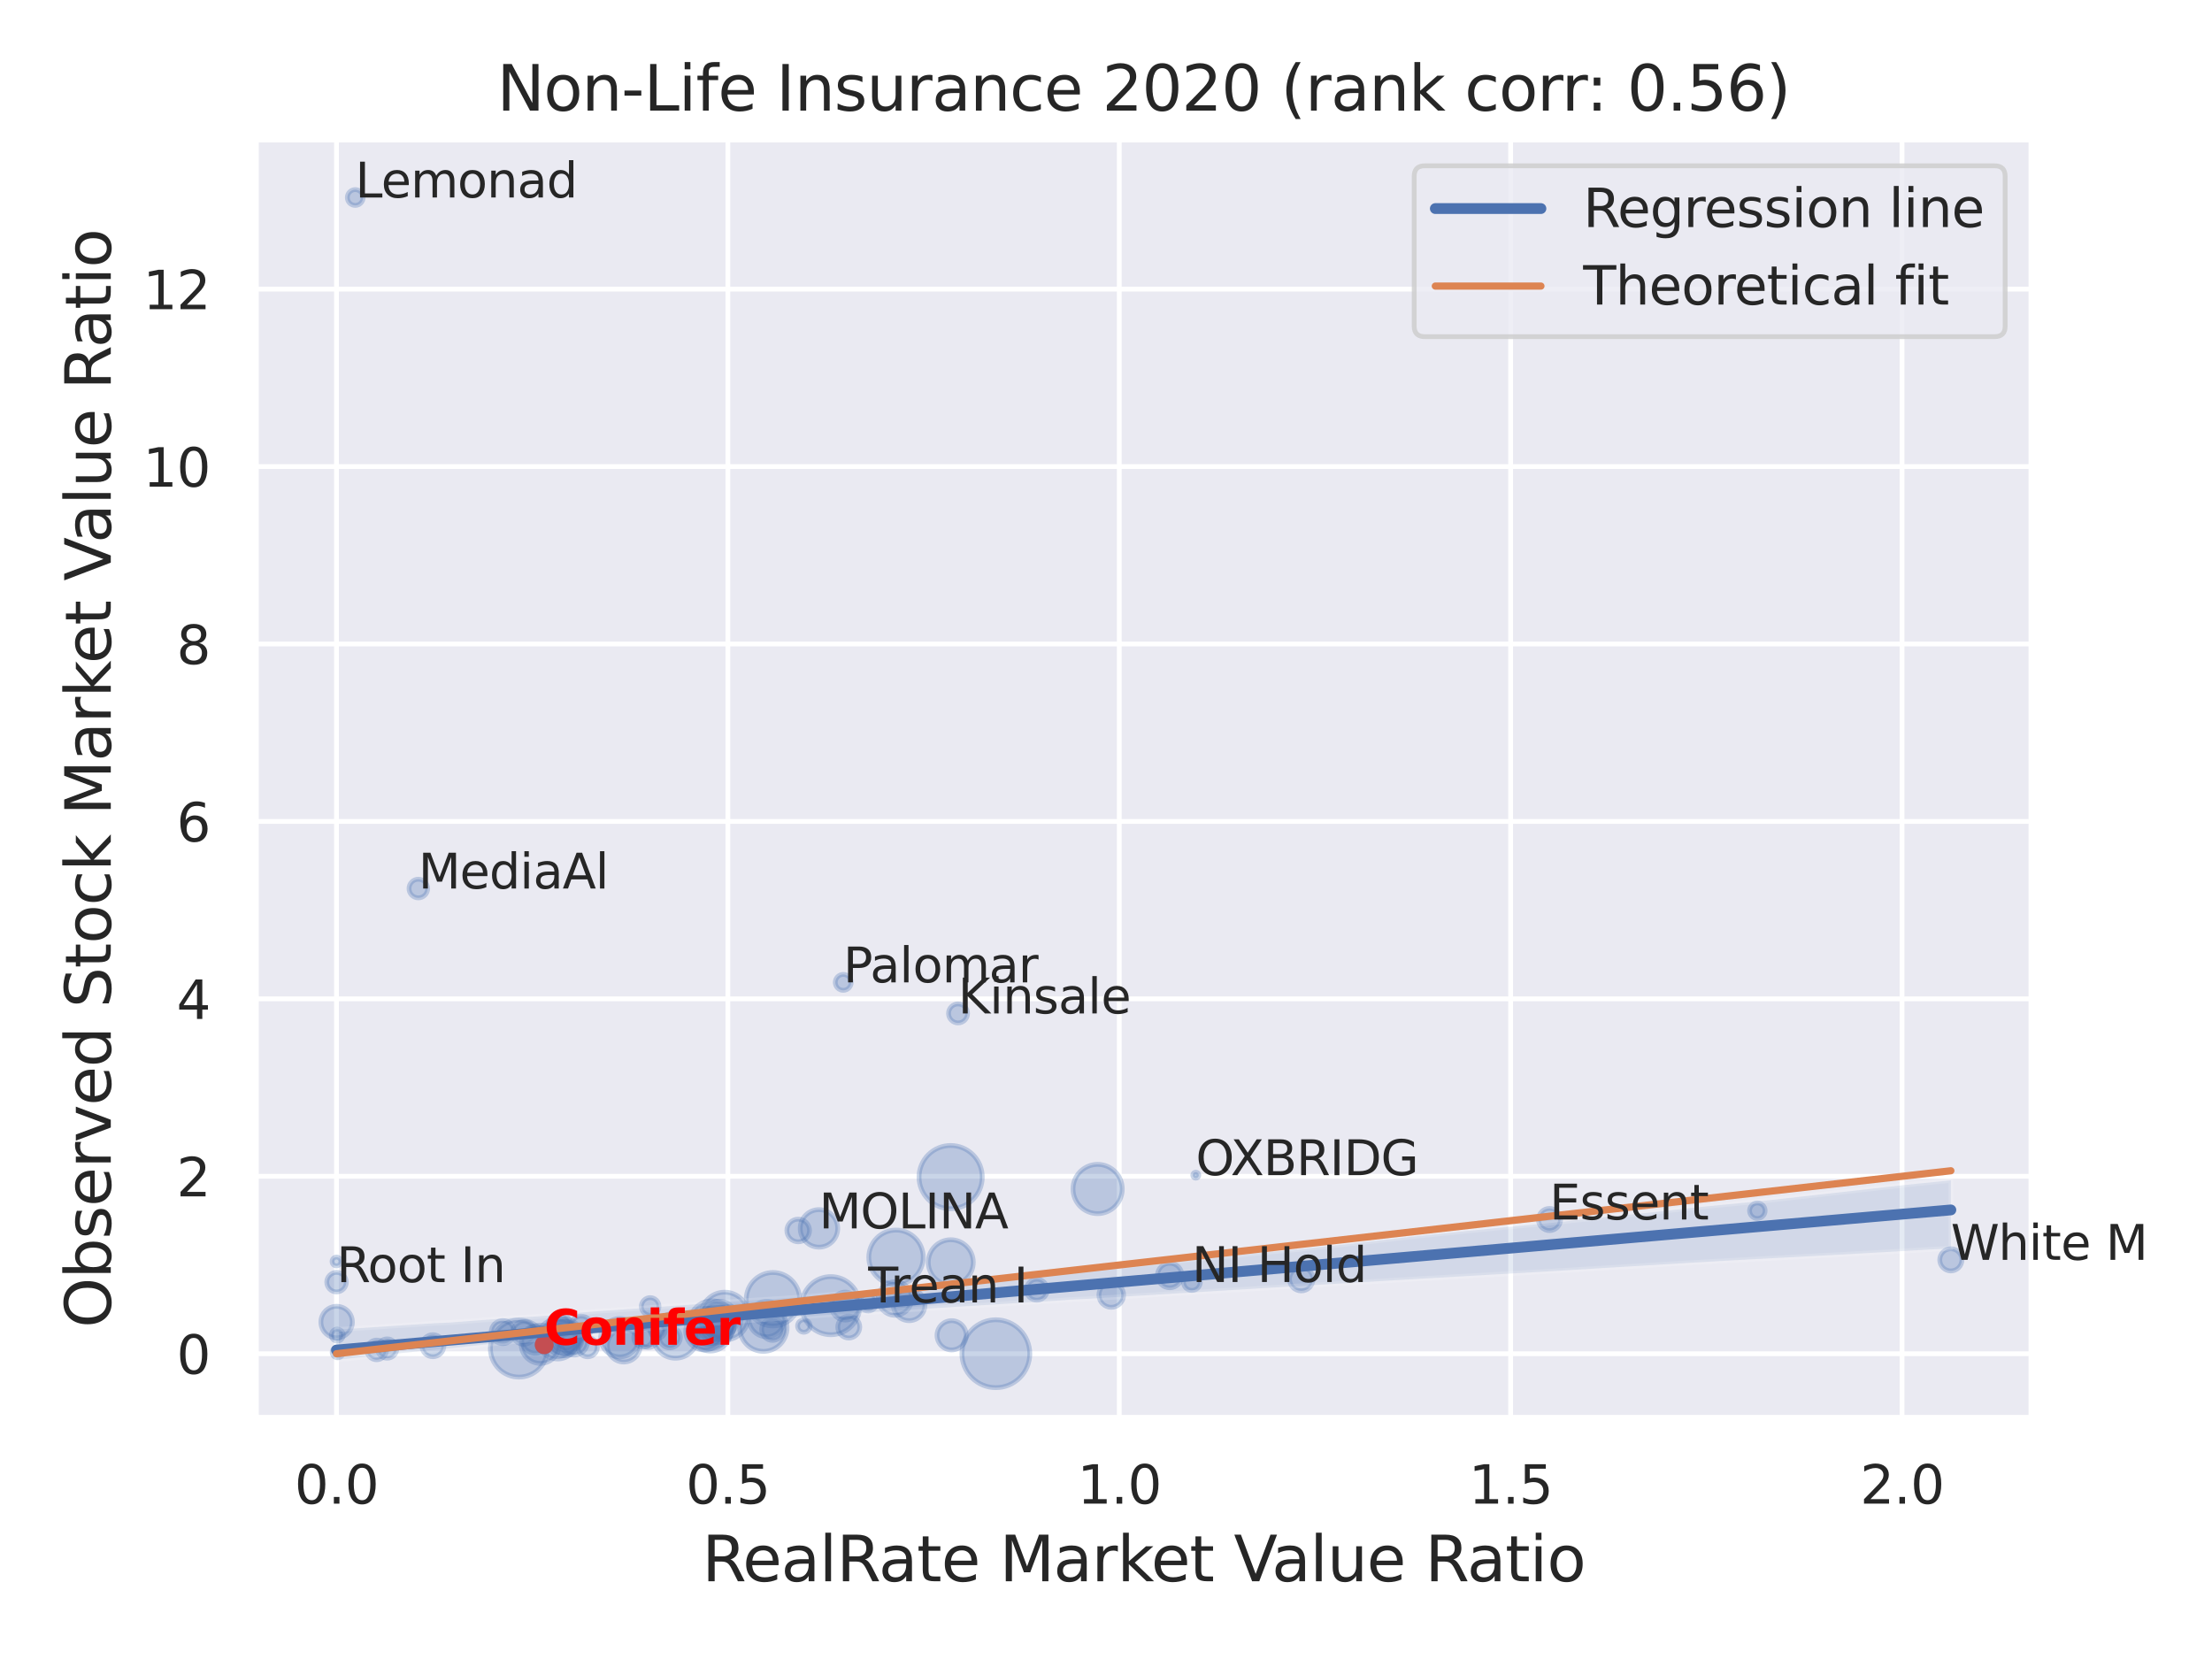 <?xml version="1.0" encoding="utf-8" standalone="no"?>
<!DOCTYPE svg PUBLIC "-//W3C//DTD SVG 1.1//EN"
  "http://www.w3.org/Graphics/SVG/1.1/DTD/svg11.dtd">
<svg xmlns:xlink="http://www.w3.org/1999/xlink" width="460.8pt" height="345.6pt" viewBox="0 0 460.8 345.6" xmlns="http://www.w3.org/2000/svg" version="1.1">
 <defs>
  <style type="text/css">*{stroke-linejoin: round; stroke-linecap: butt}</style>
 </defs>
 <g id="figure_1">
  <g id="patch_1">
   <path d="M 0 345.6 
L 460.8 345.6 
L 460.8 0 
L 0 0 
z
" style="fill: #ffffff"/>
  </g>
  <g id="axes_1">
   <g id="patch_2">
    <path d="M 53.28 295.38 
L 423.213 295.38 
L 423.213 29.04 
L 53.28 29.04 
z
" style="fill: #eaeaf2"/>
   </g>
   <g id="matplotlib.axis_1">
    <g id="xtick_1">
     <g id="line2d_1">
      <path d="M 70.095 295.38 
L 70.095 29.04 
" clip-path="url(#p0a2eee6048)" style="fill: none; stroke: #ffffff; stroke-linecap: round"/>
     </g>
     <g id="text_1">
      <!-- 0.0 -->
      <g style="fill: #262626" transform="translate(61.348 313.238) scale(0.11 -0.11)">
       <defs>
        <path id="DejaVuSans-30" d="M 2034 4250 
Q 1547 4250 1301 3770 
Q 1056 3291 1056 2328 
Q 1056 1369 1301 889 
Q 1547 409 2034 409 
Q 2525 409 2770 889 
Q 3016 1369 3016 2328 
Q 3016 3291 2770 3770 
Q 2525 4250 2034 4250 
z
M 2034 4750 
Q 2819 4750 3233 4129 
Q 3647 3509 3647 2328 
Q 3647 1150 3233 529 
Q 2819 -91 2034 -91 
Q 1250 -91 836 529 
Q 422 1150 422 2328 
Q 422 3509 836 4129 
Q 1250 4750 2034 4750 
z
" transform="scale(0.016)"/>
        <path id="DejaVuSans-2e" d="M 684 794 
L 1344 794 
L 1344 0 
L 684 0 
L 684 794 
z
" transform="scale(0.016)"/>
       </defs>
       <use xlink:href="#DejaVuSans-30"/>
       <use xlink:href="#DejaVuSans-2e" x="63.623"/>
       <use xlink:href="#DejaVuSans-30" x="95.41"/>
      </g>
     </g>
    </g>
    <g id="xtick_2">
     <g id="line2d_2">
      <path d="M 151.629 295.38 
L 151.629 29.04 
" clip-path="url(#p0a2eee6048)" style="fill: none; stroke: #ffffff; stroke-linecap: round"/>
     </g>
     <g id="text_2">
      <!-- 0.5 -->
      <g style="fill: #262626" transform="translate(142.882 313.238) scale(0.11 -0.11)">
       <defs>
        <path id="DejaVuSans-35" d="M 691 4666 
L 3169 4666 
L 3169 4134 
L 1269 4134 
L 1269 2991 
Q 1406 3038 1543 3061 
Q 1681 3084 1819 3084 
Q 2600 3084 3056 2656 
Q 3513 2228 3513 1497 
Q 3513 744 3044 326 
Q 2575 -91 1722 -91 
Q 1428 -91 1123 -41 
Q 819 9 494 109 
L 494 744 
Q 775 591 1075 516 
Q 1375 441 1709 441 
Q 2250 441 2565 725 
Q 2881 1009 2881 1497 
Q 2881 1984 2565 2268 
Q 2250 2553 1709 2553 
Q 1456 2553 1204 2497 
Q 953 2441 691 2322 
L 691 4666 
z
" transform="scale(0.016)"/>
       </defs>
       <use xlink:href="#DejaVuSans-30"/>
       <use xlink:href="#DejaVuSans-2e" x="63.623"/>
       <use xlink:href="#DejaVuSans-35" x="95.41"/>
      </g>
     </g>
    </g>
    <g id="xtick_3">
     <g id="line2d_3">
      <path d="M 233.162 295.38 
L 233.162 29.04 
" clip-path="url(#p0a2eee6048)" style="fill: none; stroke: #ffffff; stroke-linecap: round"/>
     </g>
     <g id="text_3">
      <!-- 1.0 -->
      <g style="fill: #262626" transform="translate(224.415 313.238) scale(0.11 -0.11)">
       <defs>
        <path id="DejaVuSans-31" d="M 794 531 
L 1825 531 
L 1825 4091 
L 703 3866 
L 703 4441 
L 1819 4666 
L 2450 4666 
L 2450 531 
L 3481 531 
L 3481 0 
L 794 0 
L 794 531 
z
" transform="scale(0.016)"/>
       </defs>
       <use xlink:href="#DejaVuSans-31"/>
       <use xlink:href="#DejaVuSans-2e" x="63.623"/>
       <use xlink:href="#DejaVuSans-30" x="95.41"/>
      </g>
     </g>
    </g>
    <g id="xtick_4">
     <g id="line2d_4">
      <path d="M 314.695 295.38 
L 314.695 29.04 
" clip-path="url(#p0a2eee6048)" style="fill: none; stroke: #ffffff; stroke-linecap: round"/>
     </g>
     <g id="text_4">
      <!-- 1.5 -->
      <g style="fill: #262626" transform="translate(305.949 313.238) scale(0.11 -0.11)">
       <use xlink:href="#DejaVuSans-31"/>
       <use xlink:href="#DejaVuSans-2e" x="63.623"/>
       <use xlink:href="#DejaVuSans-35" x="95.41"/>
      </g>
     </g>
    </g>
    <g id="xtick_5">
     <g id="line2d_5">
      <path d="M 396.229 295.38 
L 396.229 29.04 
" clip-path="url(#p0a2eee6048)" style="fill: none; stroke: #ffffff; stroke-linecap: round"/>
     </g>
     <g id="text_5">
      <!-- 2.0 -->
      <g style="fill: #262626" transform="translate(387.482 313.238) scale(0.11 -0.11)">
       <defs>
        <path id="DejaVuSans-32" d="M 1228 531 
L 3431 531 
L 3431 0 
L 469 0 
L 469 531 
Q 828 903 1448 1529 
Q 2069 2156 2228 2338 
Q 2531 2678 2651 2914 
Q 2772 3150 2772 3378 
Q 2772 3750 2511 3984 
Q 2250 4219 1831 4219 
Q 1534 4219 1204 4116 
Q 875 4013 500 3803 
L 500 4441 
Q 881 4594 1212 4672 
Q 1544 4750 1819 4750 
Q 2544 4750 2975 4387 
Q 3406 4025 3406 3419 
Q 3406 3131 3298 2873 
Q 3191 2616 2906 2266 
Q 2828 2175 2409 1742 
Q 1991 1309 1228 531 
z
" transform="scale(0.016)"/>
       </defs>
       <use xlink:href="#DejaVuSans-32"/>
       <use xlink:href="#DejaVuSans-2e" x="63.623"/>
       <use xlink:href="#DejaVuSans-30" x="95.41"/>
      </g>
     </g>
    </g>
    <g id="text_6">
     <!-- RealRate Market Value Ratio -->
     <g style="fill: #262626" transform="translate(146.26 329.404) scale(0.13 -0.13)">
      <defs>
       <path id="DejaVuSans-52" d="M 2841 2188 
Q 3044 2119 3236 1894 
Q 3428 1669 3622 1275 
L 4263 0 
L 3584 0 
L 2988 1197 
Q 2756 1666 2539 1819 
Q 2322 1972 1947 1972 
L 1259 1972 
L 1259 0 
L 628 0 
L 628 4666 
L 2053 4666 
Q 2853 4666 3247 4331 
Q 3641 3997 3641 3322 
Q 3641 2881 3436 2590 
Q 3231 2300 2841 2188 
z
M 1259 4147 
L 1259 2491 
L 2053 2491 
Q 2509 2491 2742 2702 
Q 2975 2913 2975 3322 
Q 2975 3731 2742 3939 
Q 2509 4147 2053 4147 
L 1259 4147 
z
" transform="scale(0.016)"/>
       <path id="DejaVuSans-65" d="M 3597 1894 
L 3597 1613 
L 953 1613 
Q 991 1019 1311 708 
Q 1631 397 2203 397 
Q 2534 397 2845 478 
Q 3156 559 3463 722 
L 3463 178 
Q 3153 47 2828 -22 
Q 2503 -91 2169 -91 
Q 1331 -91 842 396 
Q 353 884 353 1716 
Q 353 2575 817 3079 
Q 1281 3584 2069 3584 
Q 2775 3584 3186 3129 
Q 3597 2675 3597 1894 
z
M 3022 2063 
Q 3016 2534 2758 2815 
Q 2500 3097 2075 3097 
Q 1594 3097 1305 2825 
Q 1016 2553 972 2059 
L 3022 2063 
z
" transform="scale(0.016)"/>
       <path id="DejaVuSans-61" d="M 2194 1759 
Q 1497 1759 1228 1600 
Q 959 1441 959 1056 
Q 959 750 1161 570 
Q 1363 391 1709 391 
Q 2188 391 2477 730 
Q 2766 1069 2766 1631 
L 2766 1759 
L 2194 1759 
z
M 3341 1997 
L 3341 0 
L 2766 0 
L 2766 531 
Q 2569 213 2275 61 
Q 1981 -91 1556 -91 
Q 1019 -91 701 211 
Q 384 513 384 1019 
Q 384 1609 779 1909 
Q 1175 2209 1959 2209 
L 2766 2209 
L 2766 2266 
Q 2766 2663 2505 2880 
Q 2244 3097 1772 3097 
Q 1472 3097 1187 3025 
Q 903 2953 641 2809 
L 641 3341 
Q 956 3463 1253 3523 
Q 1550 3584 1831 3584 
Q 2591 3584 2966 3190 
Q 3341 2797 3341 1997 
z
" transform="scale(0.016)"/>
       <path id="DejaVuSans-6c" d="M 603 4863 
L 1178 4863 
L 1178 0 
L 603 0 
L 603 4863 
z
" transform="scale(0.016)"/>
       <path id="DejaVuSans-74" d="M 1172 4494 
L 1172 3500 
L 2356 3500 
L 2356 3053 
L 1172 3053 
L 1172 1153 
Q 1172 725 1289 603 
Q 1406 481 1766 481 
L 2356 481 
L 2356 0 
L 1766 0 
Q 1100 0 847 248 
Q 594 497 594 1153 
L 594 3053 
L 172 3053 
L 172 3500 
L 594 3500 
L 594 4494 
L 1172 4494 
z
" transform="scale(0.016)"/>
       <path id="DejaVuSans-20" transform="scale(0.016)"/>
       <path id="DejaVuSans-4d" d="M 628 4666 
L 1569 4666 
L 2759 1491 
L 3956 4666 
L 4897 4666 
L 4897 0 
L 4281 0 
L 4281 4097 
L 3078 897 
L 2444 897 
L 1241 4097 
L 1241 0 
L 628 0 
L 628 4666 
z
" transform="scale(0.016)"/>
       <path id="DejaVuSans-72" d="M 2631 2963 
Q 2534 3019 2420 3045 
Q 2306 3072 2169 3072 
Q 1681 3072 1420 2755 
Q 1159 2438 1159 1844 
L 1159 0 
L 581 0 
L 581 3500 
L 1159 3500 
L 1159 2956 
Q 1341 3275 1631 3429 
Q 1922 3584 2338 3584 
Q 2397 3584 2469 3576 
Q 2541 3569 2628 3553 
L 2631 2963 
z
" transform="scale(0.016)"/>
       <path id="DejaVuSans-6b" d="M 581 4863 
L 1159 4863 
L 1159 1991 
L 2875 3500 
L 3609 3500 
L 1753 1863 
L 3688 0 
L 2938 0 
L 1159 1709 
L 1159 0 
L 581 0 
L 581 4863 
z
" transform="scale(0.016)"/>
       <path id="DejaVuSans-56" d="M 1831 0 
L 50 4666 
L 709 4666 
L 2188 738 
L 3669 4666 
L 4325 4666 
L 2547 0 
L 1831 0 
z
" transform="scale(0.016)"/>
       <path id="DejaVuSans-75" d="M 544 1381 
L 544 3500 
L 1119 3500 
L 1119 1403 
Q 1119 906 1312 657 
Q 1506 409 1894 409 
Q 2359 409 2629 706 
Q 2900 1003 2900 1516 
L 2900 3500 
L 3475 3500 
L 3475 0 
L 2900 0 
L 2900 538 
Q 2691 219 2414 64 
Q 2138 -91 1772 -91 
Q 1169 -91 856 284 
Q 544 659 544 1381 
z
M 1991 3584 
L 1991 3584 
z
" transform="scale(0.016)"/>
       <path id="DejaVuSans-69" d="M 603 3500 
L 1178 3500 
L 1178 0 
L 603 0 
L 603 3500 
z
M 603 4863 
L 1178 4863 
L 1178 4134 
L 603 4134 
L 603 4863 
z
" transform="scale(0.016)"/>
       <path id="DejaVuSans-6f" d="M 1959 3097 
Q 1497 3097 1228 2736 
Q 959 2375 959 1747 
Q 959 1119 1226 758 
Q 1494 397 1959 397 
Q 2419 397 2687 759 
Q 2956 1122 2956 1747 
Q 2956 2369 2687 2733 
Q 2419 3097 1959 3097 
z
M 1959 3584 
Q 2709 3584 3137 3096 
Q 3566 2609 3566 1747 
Q 3566 888 3137 398 
Q 2709 -91 1959 -91 
Q 1206 -91 779 398 
Q 353 888 353 1747 
Q 353 2609 779 3096 
Q 1206 3584 1959 3584 
z
" transform="scale(0.016)"/>
      </defs>
      <use xlink:href="#DejaVuSans-52"/>
      <use xlink:href="#DejaVuSans-65" x="64.982"/>
      <use xlink:href="#DejaVuSans-61" x="126.506"/>
      <use xlink:href="#DejaVuSans-6c" x="187.785"/>
      <use xlink:href="#DejaVuSans-52" x="215.568"/>
      <use xlink:href="#DejaVuSans-61" x="282.801"/>
      <use xlink:href="#DejaVuSans-74" x="344.08"/>
      <use xlink:href="#DejaVuSans-65" x="383.289"/>
      <use xlink:href="#DejaVuSans-20" x="444.812"/>
      <use xlink:href="#DejaVuSans-4d" x="476.6"/>
      <use xlink:href="#DejaVuSans-61" x="562.879"/>
      <use xlink:href="#DejaVuSans-72" x="624.158"/>
      <use xlink:href="#DejaVuSans-6b" x="665.271"/>
      <use xlink:href="#DejaVuSans-65" x="719.557"/>
      <use xlink:href="#DejaVuSans-74" x="781.08"/>
      <use xlink:href="#DejaVuSans-20" x="820.289"/>
      <use xlink:href="#DejaVuSans-56" x="852.076"/>
      <use xlink:href="#DejaVuSans-61" x="912.734"/>
      <use xlink:href="#DejaVuSans-6c" x="974.014"/>
      <use xlink:href="#DejaVuSans-75" x="1001.797"/>
      <use xlink:href="#DejaVuSans-65" x="1065.176"/>
      <use xlink:href="#DejaVuSans-20" x="1126.699"/>
      <use xlink:href="#DejaVuSans-52" x="1158.486"/>
      <use xlink:href="#DejaVuSans-61" x="1225.719"/>
      <use xlink:href="#DejaVuSans-74" x="1286.998"/>
      <use xlink:href="#DejaVuSans-69" x="1326.207"/>
      <use xlink:href="#DejaVuSans-6f" x="1353.99"/>
     </g>
    </g>
   </g>
   <g id="matplotlib.axis_2">
    <g id="ytick_1">
     <g id="line2d_6">
      <path d="M 53.28 282.006 
L 423.213 282.006 
" clip-path="url(#p0a2eee6048)" style="fill: none; stroke: #ffffff; stroke-linecap: round"/>
     </g>
     <g id="text_7">
      <!-- 0 -->
      <g style="fill: #262626" transform="translate(36.781 286.185) scale(0.11 -0.11)">
       <use xlink:href="#DejaVuSans-30"/>
      </g>
     </g>
    </g>
    <g id="ytick_2">
     <g id="line2d_7">
      <path d="M 53.28 245.043 
L 423.213 245.043 
" clip-path="url(#p0a2eee6048)" style="fill: none; stroke: #ffffff; stroke-linecap: round"/>
     </g>
     <g id="text_8">
      <!-- 2 -->
      <g style="fill: #262626" transform="translate(36.781 249.222) scale(0.11 -0.11)">
       <use xlink:href="#DejaVuSans-32"/>
      </g>
     </g>
    </g>
    <g id="ytick_3">
     <g id="line2d_8">
      <path d="M 53.28 208.08 
L 423.213 208.08 
" clip-path="url(#p0a2eee6048)" style="fill: none; stroke: #ffffff; stroke-linecap: round"/>
     </g>
     <g id="text_9">
      <!-- 4 -->
      <g style="fill: #262626" transform="translate(36.781 212.26) scale(0.11 -0.11)">
       <defs>
        <path id="DejaVuSans-34" d="M 2419 4116 
L 825 1625 
L 2419 1625 
L 2419 4116 
z
M 2253 4666 
L 3047 4666 
L 3047 1625 
L 3713 1625 
L 3713 1100 
L 3047 1100 
L 3047 0 
L 2419 0 
L 2419 1100 
L 313 1100 
L 313 1709 
L 2253 4666 
z
" transform="scale(0.016)"/>
       </defs>
       <use xlink:href="#DejaVuSans-34"/>
      </g>
     </g>
    </g>
    <g id="ytick_4">
     <g id="line2d_9">
      <path d="M 53.28 171.118 
L 423.213 171.118 
" clip-path="url(#p0a2eee6048)" style="fill: none; stroke: #ffffff; stroke-linecap: round"/>
     </g>
     <g id="text_10">
      <!-- 6 -->
      <g style="fill: #262626" transform="translate(36.781 175.297) scale(0.11 -0.11)">
       <defs>
        <path id="DejaVuSans-36" d="M 2113 2584 
Q 1688 2584 1439 2293 
Q 1191 2003 1191 1497 
Q 1191 994 1439 701 
Q 1688 409 2113 409 
Q 2538 409 2786 701 
Q 3034 994 3034 1497 
Q 3034 2003 2786 2293 
Q 2538 2584 2113 2584 
z
M 3366 4563 
L 3366 3988 
Q 3128 4100 2886 4159 
Q 2644 4219 2406 4219 
Q 1781 4219 1451 3797 
Q 1122 3375 1075 2522 
Q 1259 2794 1537 2939 
Q 1816 3084 2150 3084 
Q 2853 3084 3261 2657 
Q 3669 2231 3669 1497 
Q 3669 778 3244 343 
Q 2819 -91 2113 -91 
Q 1303 -91 875 529 
Q 447 1150 447 2328 
Q 447 3434 972 4092 
Q 1497 4750 2381 4750 
Q 2619 4750 2861 4703 
Q 3103 4656 3366 4563 
z
" transform="scale(0.016)"/>
       </defs>
       <use xlink:href="#DejaVuSans-36"/>
      </g>
     </g>
    </g>
    <g id="ytick_5">
     <g id="line2d_10">
      <path d="M 53.28 134.155 
L 423.213 134.155 
" clip-path="url(#p0a2eee6048)" style="fill: none; stroke: #ffffff; stroke-linecap: round"/>
     </g>
     <g id="text_11">
      <!-- 8 -->
      <g style="fill: #262626" transform="translate(36.781 138.334) scale(0.11 -0.11)">
       <defs>
        <path id="DejaVuSans-38" d="M 2034 2216 
Q 1584 2216 1326 1975 
Q 1069 1734 1069 1313 
Q 1069 891 1326 650 
Q 1584 409 2034 409 
Q 2484 409 2743 651 
Q 3003 894 3003 1313 
Q 3003 1734 2745 1975 
Q 2488 2216 2034 2216 
z
M 1403 2484 
Q 997 2584 770 2862 
Q 544 3141 544 3541 
Q 544 4100 942 4425 
Q 1341 4750 2034 4750 
Q 2731 4750 3128 4425 
Q 3525 4100 3525 3541 
Q 3525 3141 3298 2862 
Q 3072 2584 2669 2484 
Q 3125 2378 3379 2068 
Q 3634 1759 3634 1313 
Q 3634 634 3220 271 
Q 2806 -91 2034 -91 
Q 1263 -91 848 271 
Q 434 634 434 1313 
Q 434 1759 690 2068 
Q 947 2378 1403 2484 
z
M 1172 3481 
Q 1172 3119 1398 2916 
Q 1625 2713 2034 2713 
Q 2441 2713 2670 2916 
Q 2900 3119 2900 3481 
Q 2900 3844 2670 4047 
Q 2441 4250 2034 4250 
Q 1625 4250 1398 4047 
Q 1172 3844 1172 3481 
z
" transform="scale(0.016)"/>
       </defs>
       <use xlink:href="#DejaVuSans-38"/>
      </g>
     </g>
    </g>
    <g id="ytick_6">
     <g id="line2d_11">
      <path d="M 53.28 97.192 
L 423.213 97.192 
" clip-path="url(#p0a2eee6048)" style="fill: none; stroke: #ffffff; stroke-linecap: round"/>
     </g>
     <g id="text_12">
      <!-- 10 -->
      <g style="fill: #262626" transform="translate(29.782 101.371) scale(0.11 -0.11)">
       <use xlink:href="#DejaVuSans-31"/>
       <use xlink:href="#DejaVuSans-30" x="63.623"/>
      </g>
     </g>
    </g>
    <g id="ytick_7">
     <g id="line2d_12">
      <path d="M 53.28 60.229 
L 423.213 60.229 
" clip-path="url(#p0a2eee6048)" style="fill: none; stroke: #ffffff; stroke-linecap: round"/>
     </g>
     <g id="text_13">
      <!-- 12 -->
      <g style="fill: #262626" transform="translate(29.782 64.408) scale(0.11 -0.11)">
       <use xlink:href="#DejaVuSans-31"/>
       <use xlink:href="#DejaVuSans-32" x="63.623"/>
      </g>
     </g>
    </g>
    <g id="text_14">
     <!-- Observed Stock Market Value Ratio -->
     <g style="fill: #262626" transform="translate(23.079 276.612) rotate(-90) scale(0.13 -0.13)">
      <defs>
       <path id="DejaVuSans-4f" d="M 2522 4238 
Q 1834 4238 1429 3725 
Q 1025 3213 1025 2328 
Q 1025 1447 1429 934 
Q 1834 422 2522 422 
Q 3209 422 3611 934 
Q 4013 1447 4013 2328 
Q 4013 3213 3611 3725 
Q 3209 4238 2522 4238 
z
M 2522 4750 
Q 3503 4750 4090 4092 
Q 4678 3434 4678 2328 
Q 4678 1225 4090 567 
Q 3503 -91 2522 -91 
Q 1538 -91 948 565 
Q 359 1222 359 2328 
Q 359 3434 948 4092 
Q 1538 4750 2522 4750 
z
" transform="scale(0.016)"/>
       <path id="DejaVuSans-62" d="M 3116 1747 
Q 3116 2381 2855 2742 
Q 2594 3103 2138 3103 
Q 1681 3103 1420 2742 
Q 1159 2381 1159 1747 
Q 1159 1113 1420 752 
Q 1681 391 2138 391 
Q 2594 391 2855 752 
Q 3116 1113 3116 1747 
z
M 1159 2969 
Q 1341 3281 1617 3432 
Q 1894 3584 2278 3584 
Q 2916 3584 3314 3078 
Q 3713 2572 3713 1747 
Q 3713 922 3314 415 
Q 2916 -91 2278 -91 
Q 1894 -91 1617 61 
Q 1341 213 1159 525 
L 1159 0 
L 581 0 
L 581 4863 
L 1159 4863 
L 1159 2969 
z
" transform="scale(0.016)"/>
       <path id="DejaVuSans-73" d="M 2834 3397 
L 2834 2853 
Q 2591 2978 2328 3040 
Q 2066 3103 1784 3103 
Q 1356 3103 1142 2972 
Q 928 2841 928 2578 
Q 928 2378 1081 2264 
Q 1234 2150 1697 2047 
L 1894 2003 
Q 2506 1872 2764 1633 
Q 3022 1394 3022 966 
Q 3022 478 2636 193 
Q 2250 -91 1575 -91 
Q 1294 -91 989 -36 
Q 684 19 347 128 
L 347 722 
Q 666 556 975 473 
Q 1284 391 1588 391 
Q 1994 391 2212 530 
Q 2431 669 2431 922 
Q 2431 1156 2273 1281 
Q 2116 1406 1581 1522 
L 1381 1569 
Q 847 1681 609 1914 
Q 372 2147 372 2553 
Q 372 3047 722 3315 
Q 1072 3584 1716 3584 
Q 2034 3584 2315 3537 
Q 2597 3491 2834 3397 
z
" transform="scale(0.016)"/>
       <path id="DejaVuSans-76" d="M 191 3500 
L 800 3500 
L 1894 563 
L 2988 3500 
L 3597 3500 
L 2284 0 
L 1503 0 
L 191 3500 
z
" transform="scale(0.016)"/>
       <path id="DejaVuSans-64" d="M 2906 2969 
L 2906 4863 
L 3481 4863 
L 3481 0 
L 2906 0 
L 2906 525 
Q 2725 213 2448 61 
Q 2172 -91 1784 -91 
Q 1150 -91 751 415 
Q 353 922 353 1747 
Q 353 2572 751 3078 
Q 1150 3584 1784 3584 
Q 2172 3584 2448 3432 
Q 2725 3281 2906 2969 
z
M 947 1747 
Q 947 1113 1208 752 
Q 1469 391 1925 391 
Q 2381 391 2643 752 
Q 2906 1113 2906 1747 
Q 2906 2381 2643 2742 
Q 2381 3103 1925 3103 
Q 1469 3103 1208 2742 
Q 947 2381 947 1747 
z
" transform="scale(0.016)"/>
       <path id="DejaVuSans-53" d="M 3425 4513 
L 3425 3897 
Q 3066 4069 2747 4153 
Q 2428 4238 2131 4238 
Q 1616 4238 1336 4038 
Q 1056 3838 1056 3469 
Q 1056 3159 1242 3001 
Q 1428 2844 1947 2747 
L 2328 2669 
Q 3034 2534 3370 2195 
Q 3706 1856 3706 1288 
Q 3706 609 3251 259 
Q 2797 -91 1919 -91 
Q 1588 -91 1214 -16 
Q 841 59 441 206 
L 441 856 
Q 825 641 1194 531 
Q 1563 422 1919 422 
Q 2459 422 2753 634 
Q 3047 847 3047 1241 
Q 3047 1584 2836 1778 
Q 2625 1972 2144 2069 
L 1759 2144 
Q 1053 2284 737 2584 
Q 422 2884 422 3419 
Q 422 4038 858 4394 
Q 1294 4750 2059 4750 
Q 2388 4750 2728 4690 
Q 3069 4631 3425 4513 
z
" transform="scale(0.016)"/>
       <path id="DejaVuSans-63" d="M 3122 3366 
L 3122 2828 
Q 2878 2963 2633 3030 
Q 2388 3097 2138 3097 
Q 1578 3097 1268 2742 
Q 959 2388 959 1747 
Q 959 1106 1268 751 
Q 1578 397 2138 397 
Q 2388 397 2633 464 
Q 2878 531 3122 666 
L 3122 134 
Q 2881 22 2623 -34 
Q 2366 -91 2075 -91 
Q 1284 -91 818 406 
Q 353 903 353 1747 
Q 353 2603 823 3093 
Q 1294 3584 2113 3584 
Q 2378 3584 2631 3529 
Q 2884 3475 3122 3366 
z
" transform="scale(0.016)"/>
      </defs>
      <use xlink:href="#DejaVuSans-4f"/>
      <use xlink:href="#DejaVuSans-62" x="78.711"/>
      <use xlink:href="#DejaVuSans-73" x="142.188"/>
      <use xlink:href="#DejaVuSans-65" x="194.287"/>
      <use xlink:href="#DejaVuSans-72" x="255.811"/>
      <use xlink:href="#DejaVuSans-76" x="296.924"/>
      <use xlink:href="#DejaVuSans-65" x="356.104"/>
      <use xlink:href="#DejaVuSans-64" x="417.627"/>
      <use xlink:href="#DejaVuSans-20" x="481.104"/>
      <use xlink:href="#DejaVuSans-53" x="512.891"/>
      <use xlink:href="#DejaVuSans-74" x="576.367"/>
      <use xlink:href="#DejaVuSans-6f" x="615.576"/>
      <use xlink:href="#DejaVuSans-63" x="676.758"/>
      <use xlink:href="#DejaVuSans-6b" x="731.738"/>
      <use xlink:href="#DejaVuSans-20" x="789.648"/>
      <use xlink:href="#DejaVuSans-4d" x="821.436"/>
      <use xlink:href="#DejaVuSans-61" x="907.715"/>
      <use xlink:href="#DejaVuSans-72" x="968.994"/>
      <use xlink:href="#DejaVuSans-6b" x="1010.107"/>
      <use xlink:href="#DejaVuSans-65" x="1064.393"/>
      <use xlink:href="#DejaVuSans-74" x="1125.916"/>
      <use xlink:href="#DejaVuSans-20" x="1165.125"/>
      <use xlink:href="#DejaVuSans-56" x="1196.912"/>
      <use xlink:href="#DejaVuSans-61" x="1257.57"/>
      <use xlink:href="#DejaVuSans-6c" x="1318.85"/>
      <use xlink:href="#DejaVuSans-75" x="1346.633"/>
      <use xlink:href="#DejaVuSans-65" x="1410.012"/>
      <use xlink:href="#DejaVuSans-20" x="1471.535"/>
      <use xlink:href="#DejaVuSans-52" x="1503.322"/>
      <use xlink:href="#DejaVuSans-61" x="1570.555"/>
      <use xlink:href="#DejaVuSans-74" x="1631.834"/>
      <use xlink:href="#DejaVuSans-69" x="1671.043"/>
      <use xlink:href="#DejaVuSans-6f" x="1698.826"/>
     </g>
    </g>
   </g>
   <g id="PathCollection_1">
    <path d="M 140.711 282.942 
C 141.957 282.942 143.153 282.447 144.034 281.565 
C 144.916 280.684 145.411 279.488 145.411 278.242 
C 145.411 276.996 144.916 275.8 144.034 274.919 
C 143.153 274.038 141.957 273.542 140.711 273.542 
C 139.465 273.542 138.269 274.038 137.388 274.919 
C 136.507 275.8 136.011 276.996 136.011 278.242 
C 136.011 279.488 136.507 280.684 137.388 281.565 
C 138.269 282.447 139.465 282.942 140.711 282.942 
z
" clip-path="url(#p0a2eee6048)" style="fill: #4c72b0; fill-opacity: 0.3; stroke: #4c72b0; stroke-opacity: 0.3"/>
    <path d="M 108.104 286.871 
C 109.681 286.871 111.193 286.245 112.309 285.13 
C 113.424 284.014 114.05 282.502 114.05 280.925 
C 114.05 279.348 113.424 277.835 112.309 276.72 
C 111.193 275.605 109.681 274.978 108.104 274.978 
C 106.527 274.978 105.014 275.605 103.899 276.72 
C 102.784 277.835 102.157 279.348 102.157 280.925 
C 102.157 282.502 102.784 284.014 103.899 285.13 
C 105.014 286.245 106.527 286.871 108.104 286.871 
z
" clip-path="url(#p0a2eee6048)" style="fill: #4c72b0; fill-opacity: 0.3; stroke: #4c72b0; stroke-opacity: 0.3"/>
    <path d="M 186.447 273.999 
C 187.373 273.999 188.26 273.631 188.915 272.977 
C 189.569 272.322 189.937 271.434 189.937 270.509 
C 189.937 269.583 189.569 268.695 188.915 268.041 
C 188.26 267.387 187.373 267.019 186.447 267.019 
C 185.522 267.019 184.634 267.387 183.979 268.041 
C 183.325 268.695 182.957 269.583 182.957 270.509 
C 182.957 271.434 183.325 272.322 183.979 272.977 
C 184.634 273.631 185.522 273.999 186.447 273.999 
z
" clip-path="url(#p0a2eee6048)" style="fill: #4c72b0; fill-opacity: 0.3; stroke: #4c72b0; stroke-opacity: 0.3"/>
    <path d="M 129.124 282.657 
C 130.184 282.657 131.2 282.236 131.949 281.487 
C 132.698 280.738 133.118 279.722 133.118 278.663 
C 133.118 277.604 132.698 276.588 131.949 275.839 
C 131.2 275.09 130.184 274.669 129.124 274.669 
C 128.065 274.669 127.049 275.09 126.3 275.839 
C 125.551 276.588 125.13 277.604 125.13 278.663 
C 125.13 279.722 125.551 280.738 126.3 281.487 
C 127.049 282.236 128.065 282.657 129.124 282.657 
z
" clip-path="url(#p0a2eee6048)" style="fill: #4c72b0; fill-opacity: 0.3; stroke: #4c72b0; stroke-opacity: 0.3"/>
    <path d="M 137.011 278.765 
C 137.416 278.765 137.805 278.604 138.092 278.317 
C 138.378 278.031 138.539 277.642 138.539 277.236 
C 138.539 276.831 138.378 276.442 138.092 276.155 
C 137.805 275.869 137.416 275.708 137.011 275.708 
C 136.605 275.708 136.216 275.869 135.93 276.155 
C 135.643 276.442 135.482 276.831 135.482 277.236 
C 135.482 277.642 135.643 278.031 135.93 278.317 
C 136.216 278.604 136.605 278.765 137.011 278.765 
z
" clip-path="url(#p0a2eee6048)" style="fill: #4c72b0; fill-opacity: 0.3; stroke: #4c72b0; stroke-opacity: 0.3"/>
    <path d="M 228.657 252.822 
C 230.018 252.822 231.323 252.281 232.285 251.319 
C 233.248 250.357 233.788 249.051 233.788 247.691 
C 233.788 246.33 233.248 245.025 232.285 244.063 
C 231.323 243.1 230.018 242.56 228.657 242.56 
C 227.297 242.56 225.991 243.1 225.029 244.063 
C 224.067 245.025 223.526 246.33 223.526 247.691 
C 223.526 249.051 224.067 250.357 225.029 251.319 
C 225.991 252.281 227.297 252.822 228.657 252.822 
z
" clip-path="url(#p0a2eee6048)" style="fill: #4c72b0; fill-opacity: 0.3; stroke: #4c72b0; stroke-opacity: 0.3"/>
    <path d="M 116.173 283.099 
C 117.279 283.099 118.341 282.66 119.123 281.877 
C 119.906 281.095 120.345 280.033 120.345 278.927 
C 120.345 277.82 119.906 276.758 119.123 275.976 
C 118.341 275.193 117.279 274.754 116.173 274.754 
C 115.066 274.754 114.005 275.193 113.222 275.976 
C 112.44 276.758 112 277.82 112 278.927 
C 112 280.033 112.44 281.095 113.222 281.877 
C 114.005 282.66 115.066 283.099 116.173 283.099 
z
" clip-path="url(#p0a2eee6048)" style="fill: #4c72b0; fill-opacity: 0.3; stroke: #4c72b0; stroke-opacity: 0.3"/>
    <path d="M 176.101 274.986 
C 176.872 274.986 177.61 274.68 178.155 274.135 
C 178.7 273.59 179.006 272.852 179.006 272.081 
C 179.006 271.311 178.7 270.572 178.155 270.027 
C 177.61 269.483 176.872 269.177 176.101 269.177 
C 175.331 269.177 174.592 269.483 174.047 270.027 
C 173.503 270.572 173.197 271.311 173.197 272.081 
C 173.197 272.852 173.503 273.59 174.047 274.135 
C 174.592 274.68 175.331 274.986 176.101 274.986 
z
" clip-path="url(#p0a2eee6048)" style="fill: #4c72b0; fill-opacity: 0.3; stroke: #4c72b0; stroke-opacity: 0.3"/>
    <path d="M 147.271 280 
C 148.186 280 149.064 279.636 149.712 278.989 
C 150.359 278.341 150.723 277.463 150.723 276.547 
C 150.723 275.632 150.359 274.753 149.712 274.106 
C 149.064 273.459 148.186 273.095 147.271 273.095 
C 146.355 273.095 145.477 273.459 144.829 274.106 
C 144.182 274.753 143.818 275.632 143.818 276.547 
C 143.818 277.463 144.182 278.341 144.829 278.989 
C 145.477 279.636 146.355 280 147.271 280 
z
" clip-path="url(#p0a2eee6048)" style="fill: #4c72b0; fill-opacity: 0.3; stroke: #4c72b0; stroke-opacity: 0.3"/>
    <path d="M 198.063 267.645 
C 199.306 267.645 200.5 267.15 201.379 266.271 
C 202.259 265.391 202.753 264.198 202.753 262.954 
C 202.753 261.71 202.259 260.517 201.379 259.637 
C 200.5 258.758 199.306 258.263 198.063 258.263 
C 196.819 258.263 195.625 258.758 194.746 259.637 
C 193.866 260.517 193.372 261.71 193.372 262.954 
C 193.372 264.198 193.866 265.391 194.746 266.271 
C 195.625 267.15 196.819 267.645 198.063 267.645 
z
" clip-path="url(#p0a2eee6048)" style="fill: #4c72b0; fill-opacity: 0.3; stroke: #4c72b0; stroke-opacity: 0.3"/>
    <path d="M 166.279 258.693 
C 166.906 258.693 167.506 258.444 167.949 258.001 
C 168.392 257.559 168.64 256.958 168.64 256.332 
C 168.64 255.706 168.392 255.105 167.949 254.663 
C 167.506 254.22 166.906 253.971 166.279 253.971 
C 165.653 253.971 165.053 254.22 164.61 254.663 
C 164.167 255.105 163.919 255.706 163.919 256.332 
C 163.919 256.958 164.167 257.559 164.61 258.001 
C 165.053 258.444 165.653 258.693 166.279 258.693 
z
" clip-path="url(#p0a2eee6048)" style="fill: #4c72b0; fill-opacity: 0.3; stroke: #4c72b0; stroke-opacity: 0.3"/>
    <path d="M 148.332 280.399 
C 149.581 280.399 150.778 279.903 151.661 279.02 
C 152.545 278.137 153.041 276.939 153.041 275.691 
C 153.041 274.442 152.545 273.244 151.661 272.361 
C 150.778 271.478 149.581 270.982 148.332 270.982 
C 147.083 270.982 145.885 271.478 145.002 272.361 
C 144.119 273.244 143.623 274.442 143.623 275.691 
C 143.623 276.939 144.119 278.137 145.002 279.02 
C 145.885 279.903 147.083 280.399 148.332 280.399 
z
" clip-path="url(#p0a2eee6048)" style="fill: #4c72b0; fill-opacity: 0.3; stroke: #4c72b0; stroke-opacity: 0.3"/>
    <path d="M 243.677 268.264 
C 244.356 268.264 245.007 267.995 245.487 267.514 
C 245.967 267.034 246.237 266.383 246.237 265.704 
C 246.237 265.025 245.967 264.374 245.487 263.894 
C 245.007 263.414 244.356 263.144 243.677 263.144 
C 242.998 263.144 242.347 263.414 241.867 263.894 
C 241.387 264.374 241.117 265.025 241.117 265.704 
C 241.117 266.383 241.387 267.034 241.867 267.514 
C 242.347 267.995 242.998 268.264 243.677 268.264 
z
" clip-path="url(#p0a2eee6048)" style="fill: #4c72b0; fill-opacity: 0.3; stroke: #4c72b0; stroke-opacity: 0.3"/>
    <path d="M 70.255 279.373 
C 70.586 279.373 70.903 279.242 71.136 279.008 
C 71.37 278.775 71.501 278.458 71.501 278.128 
C 71.501 277.797 71.37 277.48 71.136 277.247 
C 70.903 277.013 70.586 276.882 70.255 276.882 
C 69.925 276.882 69.608 277.013 69.375 277.247 
C 69.141 277.48 69.01 277.797 69.01 278.128 
C 69.01 278.458 69.141 278.775 69.375 279.008 
C 69.608 279.242 69.925 279.373 70.255 279.373 
z
" clip-path="url(#p0a2eee6048)" style="fill: #4c72b0; fill-opacity: 0.3; stroke: #4c72b0; stroke-opacity: 0.3"/>
    <path d="M 109.127 280.047 
C 109.756 280.047 110.36 279.797 110.805 279.352 
C 111.25 278.907 111.5 278.304 111.5 277.674 
C 111.5 277.045 111.25 276.441 110.805 275.996 
C 110.36 275.551 109.756 275.301 109.127 275.301 
C 108.497 275.301 107.894 275.551 107.449 275.996 
C 107.004 276.441 106.754 277.045 106.754 277.674 
C 106.754 278.304 107.004 278.907 107.449 279.352 
C 107.894 279.797 108.497 280.047 109.127 280.047 
z
" clip-path="url(#p0a2eee6048)" style="fill: #4c72b0; fill-opacity: 0.3; stroke: #4c72b0; stroke-opacity: 0.3"/>
    <path d="M 366.086 253.835 
C 366.516 253.835 366.928 253.664 367.232 253.36 
C 367.536 253.056 367.707 252.644 367.707 252.214 
C 367.707 251.784 367.536 251.372 367.232 251.068 
C 366.928 250.764 366.516 250.593 366.086 250.593 
C 365.656 250.593 365.244 250.764 364.94 251.068 
C 364.636 251.372 364.465 251.784 364.465 252.214 
C 364.465 252.644 364.636 253.056 364.94 253.36 
C 365.244 253.664 365.656 253.835 366.086 253.835 
z
" clip-path="url(#p0a2eee6048)" style="fill: #4c72b0; fill-opacity: 0.3; stroke: #4c72b0; stroke-opacity: 0.3"/>
    <path d="M 198.037 251.797 
C 199.784 251.797 201.459 251.103 202.695 249.868 
C 203.93 248.633 204.624 246.957 204.624 245.211 
C 204.624 243.464 203.93 241.789 202.695 240.553 
C 201.459 239.318 199.784 238.624 198.037 238.624 
C 196.291 238.624 194.615 239.318 193.38 240.553 
C 192.145 241.789 191.451 243.464 191.451 245.211 
C 191.451 246.957 192.145 248.633 193.38 249.868 
C 194.615 251.103 196.291 251.797 198.037 251.797 
z
" clip-path="url(#p0a2eee6048)" style="fill: #4c72b0; fill-opacity: 0.3; stroke: #4c72b0; stroke-opacity: 0.3"/>
    <path d="M 406.398 264.756 
C 407.01 264.756 407.598 264.513 408.031 264.08 
C 408.464 263.647 408.707 263.059 408.707 262.447 
C 408.707 261.834 408.464 261.247 408.031 260.814 
C 407.598 260.381 407.01 260.137 406.398 260.137 
C 405.785 260.137 405.198 260.381 404.765 260.814 
C 404.332 261.247 404.088 261.834 404.088 262.447 
C 404.088 263.059 404.332 263.647 404.765 264.08 
C 405.198 264.513 405.785 264.756 406.398 264.756 
z
" clip-path="url(#p0a2eee6048)" style="fill: #4c72b0; fill-opacity: 0.3; stroke: #4c72b0; stroke-opacity: 0.3"/>
    <path d="M 139.542 280.78 
C 140.124 280.78 140.682 280.549 141.094 280.137 
C 141.505 279.726 141.736 279.167 141.736 278.585 
C 141.736 278.003 141.505 277.445 141.094 277.034 
C 140.682 276.622 140.124 276.391 139.542 276.391 
C 138.96 276.391 138.402 276.622 137.99 277.034 
C 137.578 277.445 137.347 278.003 137.347 278.585 
C 137.347 279.167 137.578 279.726 137.99 280.137 
C 138.402 280.549 138.96 280.78 139.542 280.78 
z
" clip-path="url(#p0a2eee6048)" style="fill: #4c72b0; fill-opacity: 0.3; stroke: #4c72b0; stroke-opacity: 0.3"/>
    <path d="M 78.464 283.261 
C 79.007 283.261 79.528 283.045 79.912 282.661 
C 80.297 282.276 80.512 281.755 80.512 281.212 
C 80.512 280.669 80.297 280.148 79.912 279.764 
C 79.528 279.38 79.007 279.164 78.464 279.164 
C 77.921 279.164 77.4 279.38 77.015 279.764 
C 76.631 280.148 76.416 280.669 76.416 281.212 
C 76.416 281.755 76.631 282.276 77.015 282.661 
C 77.4 283.045 77.921 283.261 78.464 283.261 
z
" clip-path="url(#p0a2eee6048)" style="fill: #4c72b0; fill-opacity: 0.3; stroke: #4c72b0; stroke-opacity: 0.3"/>
    <path d="M 119.593 282.279 
C 120.338 282.279 121.054 281.982 121.581 281.455 
C 122.109 280.928 122.405 280.212 122.405 279.467 
C 122.405 278.721 122.109 278.005 121.581 277.478 
C 121.054 276.951 120.338 276.654 119.593 276.654 
C 118.847 276.654 118.132 276.951 117.604 277.478 
C 117.077 278.005 116.781 278.721 116.781 279.467 
C 116.781 280.212 117.077 280.928 117.604 281.455 
C 118.132 281.982 118.847 282.279 119.593 282.279 
z
" clip-path="url(#p0a2eee6048)" style="fill: #4c72b0; fill-opacity: 0.3; stroke: #4c72b0; stroke-opacity: 0.3"/>
    <path d="M 147.979 281.448 
C 149.122 281.448 150.22 280.994 151.028 280.185 
C 151.837 279.376 152.292 278.279 152.292 277.135 
C 152.292 275.991 151.837 274.894 151.028 274.085 
C 150.22 273.277 149.122 272.822 147.979 272.822 
C 146.835 272.822 145.738 273.277 144.929 274.085 
C 144.12 274.894 143.666 275.991 143.666 277.135 
C 143.666 278.279 144.12 279.376 144.929 280.185 
C 145.738 280.994 146.835 281.448 147.979 281.448 
z
" clip-path="url(#p0a2eee6048)" style="fill: #4c72b0; fill-opacity: 0.3; stroke: #4c72b0; stroke-opacity: 0.3"/>
    <path d="M 271.075 268.917 
C 271.724 268.917 272.347 268.659 272.806 268.2 
C 273.265 267.741 273.523 267.118 273.523 266.469 
C 273.523 265.82 273.265 265.197 272.806 264.738 
C 272.347 264.279 271.724 264.021 271.075 264.021 
C 270.425 264.021 269.802 264.279 269.343 264.738 
C 268.884 265.197 268.626 265.82 268.626 266.469 
C 268.626 267.118 268.884 267.741 269.343 268.2 
C 269.802 268.659 270.425 268.917 271.075 268.917 
z
" clip-path="url(#p0a2eee6048)" style="fill: #4c72b0; fill-opacity: 0.3; stroke: #4c72b0; stroke-opacity: 0.3"/>
    <path d="M 231.492 272.336 
C 232.174 272.336 232.828 272.065 233.31 271.583 
C 233.792 271.101 234.063 270.447 234.063 269.766 
C 234.063 269.084 233.792 268.43 233.31 267.948 
C 232.828 267.466 232.174 267.195 231.492 267.195 
C 230.81 267.195 230.156 267.466 229.674 267.948 
C 229.192 268.43 228.922 269.084 228.922 269.766 
C 228.922 270.447 229.192 271.101 229.674 271.583 
C 230.156 272.065 230.81 272.336 231.492 272.336 
z
" clip-path="url(#p0a2eee6048)" style="fill: #4c72b0; fill-opacity: 0.3; stroke: #4c72b0; stroke-opacity: 0.3"/>
    <path d="M 121.075 278.734 
C 121.679 278.734 122.258 278.494 122.685 278.067 
C 123.112 277.64 123.352 277.061 123.352 276.457 
C 123.352 275.853 123.112 275.274 122.685 274.847 
C 122.258 274.421 121.679 274.181 121.075 274.181 
C 120.471 274.181 119.892 274.421 119.465 274.847 
C 119.038 275.274 118.798 275.853 118.798 276.457 
C 118.798 277.061 119.038 277.64 119.465 278.067 
C 119.892 278.494 120.471 278.734 121.075 278.734 
z
" clip-path="url(#p0a2eee6048)" style="fill: #4c72b0; fill-opacity: 0.3; stroke: #4c72b0; stroke-opacity: 0.3"/>
    <path d="M 150.957 279.142 
C 152.277 279.142 153.544 278.617 154.478 277.683 
C 155.411 276.75 155.936 275.483 155.936 274.163 
C 155.936 272.842 155.411 271.576 154.478 270.642 
C 153.544 269.708 152.277 269.184 150.957 269.184 
C 149.637 269.184 148.37 269.708 147.436 270.642 
C 146.503 271.576 145.978 272.842 145.978 274.163 
C 145.978 275.483 146.503 276.75 147.436 277.683 
C 148.37 278.617 149.637 279.142 150.957 279.142 
z
" clip-path="url(#p0a2eee6048)" style="fill: #4c72b0; fill-opacity: 0.3; stroke: #4c72b0; stroke-opacity: 0.3"/>
    <path d="M 159.027 281.517 
C 160.334 281.517 161.587 280.998 162.511 280.074 
C 163.435 279.15 163.955 277.896 163.955 276.589 
C 163.955 275.283 163.435 274.029 162.511 273.105 
C 161.587 272.181 160.334 271.662 159.027 271.662 
C 157.72 271.662 156.467 272.181 155.543 273.105 
C 154.619 274.029 154.099 275.283 154.099 276.589 
C 154.099 277.896 154.619 279.15 155.543 280.074 
C 156.467 280.998 157.72 281.517 159.027 281.517 
z
" clip-path="url(#p0a2eee6048)" style="fill: #4c72b0; fill-opacity: 0.3; stroke: #4c72b0; stroke-opacity: 0.3"/>
    <path d="M 70.128 278.692 
C 70.998 278.692 71.833 278.346 72.449 277.731 
C 73.064 277.115 73.41 276.28 73.41 275.41 
C 73.41 274.539 73.064 273.705 72.449 273.089 
C 71.833 272.474 70.998 272.128 70.128 272.128 
C 69.258 272.128 68.423 272.474 67.807 273.089 
C 67.192 273.705 66.846 274.539 66.846 275.41 
C 66.846 276.28 67.192 277.115 67.807 277.731 
C 68.423 278.346 69.258 278.692 70.128 278.692 
z
" clip-path="url(#p0a2eee6048)" style="fill: #4c72b0; fill-opacity: 0.3; stroke: #4c72b0; stroke-opacity: 0.3"/>
    <path d="M 159.713 278.476 
C 160.692 278.476 161.632 278.087 162.324 277.394 
C 163.016 276.702 163.406 275.763 163.406 274.783 
C 163.406 273.804 163.016 272.865 162.324 272.172 
C 161.632 271.48 160.692 271.091 159.713 271.091 
C 158.734 271.091 157.794 271.48 157.102 272.172 
C 156.409 272.865 156.02 273.804 156.02 274.783 
C 156.02 275.763 156.409 276.702 157.102 277.394 
C 157.794 278.087 158.734 278.476 159.713 278.476 
z
" clip-path="url(#p0a2eee6048)" style="fill: #4c72b0; fill-opacity: 0.3; stroke: #4c72b0; stroke-opacity: 0.3"/>
    <path d="M 112.557 284.017 
C 113.613 284.017 114.626 283.597 115.373 282.851 
C 116.119 282.104 116.539 281.091 116.539 280.035 
C 116.539 278.98 116.119 277.967 115.373 277.22 
C 114.626 276.473 113.613 276.054 112.557 276.054 
C 111.502 276.054 110.489 276.473 109.742 277.22 
C 108.995 277.967 108.576 278.98 108.576 280.035 
C 108.576 281.091 108.995 282.104 109.742 282.851 
C 110.489 283.597 111.502 284.017 112.557 284.017 
z
" clip-path="url(#p0a2eee6048)" style="fill: #4c72b0; fill-opacity: 0.3; stroke: #4c72b0; stroke-opacity: 0.3"/>
    <path d="M 207.455 289.073 
C 209.33 289.073 211.129 288.328 212.455 287.002 
C 213.781 285.676 214.526 283.877 214.526 282.002 
C 214.526 280.127 213.781 278.328 212.455 277.002 
C 211.129 275.676 209.33 274.931 207.455 274.931 
C 205.58 274.931 203.781 275.676 202.455 277.002 
C 201.129 278.328 200.384 280.127 200.384 282.002 
C 200.384 283.877 201.129 285.676 202.455 287.002 
C 203.781 288.328 205.58 289.073 207.455 289.073 
z
" clip-path="url(#p0a2eee6048)" style="fill: #4c72b0; fill-opacity: 0.3; stroke: #4c72b0; stroke-opacity: 0.3"/>
    <path d="M 80.653 282.941 
C 81.188 282.941 81.701 282.729 82.079 282.351 
C 82.457 281.973 82.669 281.46 82.669 280.926 
C 82.669 280.391 82.457 279.878 82.079 279.5 
C 81.701 279.123 81.188 278.91 80.653 278.91 
C 80.119 278.91 79.606 279.123 79.228 279.5 
C 78.85 279.878 78.638 280.391 78.638 280.926 
C 78.638 281.46 78.85 281.973 79.228 282.351 
C 79.606 282.729 80.119 282.941 80.653 282.941 
z
" clip-path="url(#p0a2eee6048)" style="fill: #4c72b0; fill-opacity: 0.3; stroke: #4c72b0; stroke-opacity: 0.3"/>
    <path d="M 161.023 276.22 
C 162.499 276.22 163.915 275.633 164.959 274.589 
C 166.003 273.545 166.59 272.129 166.59 270.652 
C 166.59 269.176 166.003 267.76 164.959 266.716 
C 163.915 265.672 162.499 265.085 161.023 265.085 
C 159.547 265.085 158.13 265.672 157.086 266.716 
C 156.042 267.76 155.456 269.176 155.456 270.652 
C 155.456 272.129 156.042 273.545 157.086 274.589 
C 158.13 275.633 159.547 276.22 161.023 276.22 
z
" clip-path="url(#p0a2eee6048)" style="fill: #4c72b0; fill-opacity: 0.3; stroke: #4c72b0; stroke-opacity: 0.3"/>
    <path d="M 111.492 281.902 
C 112.237 281.902 112.951 281.606 113.478 281.079 
C 114.005 280.552 114.301 279.838 114.301 279.093 
C 114.301 278.348 114.005 277.634 113.478 277.107 
C 112.951 276.58 112.237 276.284 111.492 276.284 
C 110.747 276.284 110.033 276.58 109.506 277.107 
C 108.979 277.634 108.683 278.348 108.683 279.093 
C 108.683 279.838 108.979 280.552 109.506 281.079 
C 110.033 281.606 110.747 281.902 111.492 281.902 
z
" clip-path="url(#p0a2eee6048)" style="fill: #4c72b0; fill-opacity: 0.3; stroke: #4c72b0; stroke-opacity: 0.3"/>
    <path d="M 149.279 279.607 
C 150.257 279.607 151.195 279.218 151.886 278.527 
C 152.578 277.835 152.966 276.898 152.966 275.92 
C 152.966 274.942 152.578 274.004 151.886 273.313 
C 151.195 272.621 150.257 272.233 149.279 272.233 
C 148.302 272.233 147.364 272.621 146.672 273.313 
C 145.981 274.004 145.592 274.942 145.592 275.92 
C 145.592 276.898 145.981 277.835 146.672 278.527 
C 147.364 279.218 148.302 279.607 149.279 279.607 
z
" clip-path="url(#p0a2eee6048)" style="fill: #4c72b0; fill-opacity: 0.3; stroke: #4c72b0; stroke-opacity: 0.3"/>
    <path d="M 149.814 278.581 
C 150.81 278.581 151.765 278.186 152.469 277.482 
C 153.173 276.778 153.568 275.823 153.568 274.827 
C 153.568 273.832 153.173 272.877 152.469 272.173 
C 151.765 271.469 150.81 271.073 149.814 271.073 
C 148.818 271.073 147.863 271.469 147.159 272.173 
C 146.455 272.877 146.06 273.832 146.06 274.827 
C 146.06 275.823 146.455 276.778 147.159 277.482 
C 147.863 278.186 148.818 278.581 149.814 278.581 
z
" clip-path="url(#p0a2eee6048)" style="fill: #4c72b0; fill-opacity: 0.3; stroke: #4c72b0; stroke-opacity: 0.3"/>
    <path d="M 104.728 279.903 
C 105.365 279.903 105.977 279.65 106.428 279.199 
C 106.878 278.748 107.132 278.137 107.132 277.499 
C 107.132 276.862 106.878 276.25 106.428 275.799 
C 105.977 275.348 105.365 275.095 104.728 275.095 
C 104.09 275.095 103.478 275.348 103.027 275.799 
C 102.577 276.25 102.323 276.862 102.323 277.499 
C 102.323 278.137 102.577 278.748 103.027 279.199 
C 103.478 279.65 104.09 279.903 104.728 279.903 
z
" clip-path="url(#p0a2eee6048)" style="fill: #4c72b0; fill-opacity: 0.3; stroke: #4c72b0; stroke-opacity: 0.3"/>
    <path d="M 186.659 267.589 
C 188.164 267.589 189.607 266.991 190.671 265.927 
C 191.735 264.863 192.332 263.42 192.332 261.915 
C 192.332 260.411 191.735 258.968 190.671 257.904 
C 189.607 256.84 188.164 256.242 186.659 256.242 
C 185.155 256.242 183.712 256.84 182.648 257.904 
C 181.584 258.968 180.986 260.411 180.986 261.915 
C 180.986 263.42 181.584 264.863 182.648 265.927 
C 183.712 266.991 185.155 267.589 186.659 267.589 
z
" clip-path="url(#p0a2eee6048)" style="fill: #4c72b0; fill-opacity: 0.3; stroke: #4c72b0; stroke-opacity: 0.3"/>
    <path d="M 215.996 270.855 
C 216.575 270.855 217.13 270.625 217.54 270.216 
C 217.949 269.806 218.179 269.251 218.179 268.672 
C 218.179 268.093 217.949 267.538 217.54 267.128 
C 217.13 266.719 216.575 266.489 215.996 266.489 
C 215.417 266.489 214.861 266.719 214.452 267.128 
C 214.043 267.538 213.813 268.093 213.813 268.672 
C 213.813 269.251 214.043 269.806 214.452 270.216 
C 214.861 270.625 215.417 270.855 215.996 270.855 
z
" clip-path="url(#p0a2eee6048)" style="fill: #4c72b0; fill-opacity: 0.3; stroke: #4c72b0; stroke-opacity: 0.3"/>
    <path d="M 170.61 259.806 
C 171.646 259.806 172.64 259.394 173.373 258.661 
C 174.106 257.928 174.518 256.934 174.518 255.898 
C 174.518 254.861 174.106 253.867 173.373 253.134 
C 172.64 252.401 171.646 251.99 170.61 251.99 
C 169.573 251.99 168.579 252.401 167.846 253.134 
C 167.113 253.867 166.702 254.861 166.702 255.898 
C 166.702 256.934 167.113 257.928 167.846 258.661 
C 168.579 259.394 169.573 259.806 170.61 259.806 
z
" clip-path="url(#p0a2eee6048)" style="fill: #4c72b0; fill-opacity: 0.3; stroke: #4c72b0; stroke-opacity: 0.3"/>
    <path d="M 117.737 281.998 
C 118.632 281.998 119.491 281.643 120.124 281.01 
C 120.757 280.377 121.113 279.518 121.113 278.623 
C 121.113 277.728 120.757 276.869 120.124 276.237 
C 119.491 275.604 118.632 275.248 117.737 275.248 
C 116.842 275.248 115.984 275.604 115.351 276.237 
C 114.718 276.869 114.362 277.728 114.362 278.623 
C 114.362 279.518 114.718 280.377 115.351 281.01 
C 115.984 281.643 116.842 281.998 117.737 281.998 
z
" clip-path="url(#p0a2eee6048)" style="fill: #4c72b0; fill-opacity: 0.3; stroke: #4c72b0; stroke-opacity: 0.3"/>
    <path d="M 129.946 283.734 
C 130.86 283.734 131.736 283.371 132.382 282.725 
C 133.028 282.079 133.391 281.202 133.391 280.289 
C 133.391 279.375 133.028 278.499 132.382 277.853 
C 131.736 277.207 130.86 276.844 129.946 276.844 
C 129.032 276.844 128.156 277.207 127.51 277.853 
C 126.864 278.499 126.501 279.375 126.501 280.289 
C 126.501 281.202 126.864 282.079 127.51 282.725 
C 128.156 283.371 129.032 283.734 129.946 283.734 
z
" clip-path="url(#p0a2eee6048)" style="fill: #4c72b0; fill-opacity: 0.3; stroke: #4c72b0; stroke-opacity: 0.3"/>
    <path d="M 117.487 282.439 
C 118.504 282.439 119.48 282.035 120.199 281.316 
C 120.918 280.597 121.322 279.621 121.322 278.604 
C 121.322 277.587 120.918 276.611 120.199 275.892 
C 119.48 275.173 118.504 274.769 117.487 274.769 
C 116.47 274.769 115.494 275.173 114.775 275.892 
C 114.056 276.611 113.652 277.587 113.652 278.604 
C 113.652 279.621 114.056 280.597 114.775 281.316 
C 115.494 282.035 116.47 282.439 117.487 282.439 
z
" clip-path="url(#p0a2eee6048)" style="fill: #4c72b0; fill-opacity: 0.3; stroke: #4c72b0; stroke-opacity: 0.3"/>
    <path d="M 146.753 281.221 
C 147.787 281.221 148.779 280.811 149.51 280.079 
C 150.241 279.348 150.652 278.356 150.652 277.322 
C 150.652 276.288 150.241 275.296 149.51 274.565 
C 148.779 273.834 147.787 273.423 146.753 273.423 
C 145.719 273.423 144.727 273.834 143.996 274.565 
C 143.264 275.296 142.853 276.288 142.853 277.322 
C 142.853 278.356 143.264 279.348 143.996 280.079 
C 144.727 280.811 145.719 281.221 146.753 281.221 
z
" clip-path="url(#p0a2eee6048)" style="fill: #4c72b0; fill-opacity: 0.3; stroke: #4c72b0; stroke-opacity: 0.3"/>
    <path d="M 198.246 281.213 
C 199.054 281.213 199.829 280.892 200.401 280.321 
C 200.972 279.749 201.293 278.974 201.293 278.166 
C 201.293 277.358 200.972 276.583 200.401 276.012 
C 199.829 275.44 199.054 275.119 198.246 275.119 
C 197.438 275.119 196.663 275.44 196.092 276.012 
C 195.52 276.583 195.199 277.358 195.199 278.166 
C 195.199 278.974 195.52 279.749 196.092 280.321 
C 196.663 280.892 197.438 281.213 198.246 281.213 
z
" clip-path="url(#p0a2eee6048)" style="fill: #4c72b0; fill-opacity: 0.3; stroke: #4c72b0; stroke-opacity: 0.3"/>
    <path d="M 160.933 279.226 
C 161.536 279.226 162.115 278.987 162.541 278.56 
C 162.967 278.134 163.207 277.556 163.207 276.953 
C 163.207 276.35 162.967 275.771 162.541 275.345 
C 162.115 274.918 161.536 274.679 160.933 274.679 
C 160.33 274.679 159.752 274.918 159.326 275.345 
C 158.899 275.771 158.66 276.35 158.66 276.953 
C 158.66 277.556 158.899 278.134 159.326 278.56 
C 159.752 278.987 160.33 279.226 160.933 279.226 
z
" clip-path="url(#p0a2eee6048)" style="fill: #4c72b0; fill-opacity: 0.3; stroke: #4c72b0; stroke-opacity: 0.3"/>
    <path d="M 134.02 280.652 
C 134.549 280.652 135.056 280.442 135.431 280.068 
C 135.805 279.694 136.015 279.186 136.015 278.657 
C 136.015 278.128 135.805 277.62 135.431 277.246 
C 135.056 276.872 134.549 276.662 134.02 276.662 
C 133.491 276.662 132.983 276.872 132.609 277.246 
C 132.235 277.62 132.025 278.128 132.025 278.657 
C 132.025 279.186 132.235 279.694 132.609 280.068 
C 132.983 280.442 133.491 280.652 134.02 280.652 
z
" clip-path="url(#p0a2eee6048)" style="fill: #4c72b0; fill-opacity: 0.3; stroke: #4c72b0; stroke-opacity: 0.3"/>
    <path d="M 135.44 273.989 
C 135.927 273.989 136.394 273.796 136.738 273.451 
C 137.082 273.107 137.276 272.64 137.276 272.153 
C 137.276 271.666 137.082 271.199 136.738 270.855 
C 136.394 270.51 135.927 270.317 135.44 270.317 
C 134.953 270.317 134.486 270.51 134.141 270.855 
C 133.797 271.199 133.604 271.666 133.604 272.153 
C 133.604 272.64 133.797 273.107 134.141 273.451 
C 134.486 273.796 134.953 273.989 135.44 273.989 
z
" clip-path="url(#p0a2eee6048)" style="fill: #4c72b0; fill-opacity: 0.3; stroke: #4c72b0; stroke-opacity: 0.3"/>
    <path d="M 90.175 282.635 
C 90.784 282.635 91.369 282.393 91.799 281.962 
C 92.23 281.532 92.472 280.947 92.472 280.338 
C 92.472 279.729 92.23 279.145 91.799 278.714 
C 91.369 278.283 90.784 278.041 90.175 278.041 
C 89.566 278.041 88.982 278.283 88.551 278.714 
C 88.12 279.145 87.878 279.729 87.878 280.338 
C 87.878 280.947 88.12 281.532 88.551 281.962 
C 88.982 282.393 89.566 282.635 90.175 282.635 
z
" clip-path="url(#p0a2eee6048)" style="fill: #4c72b0; fill-opacity: 0.3; stroke: #4c72b0; stroke-opacity: 0.3"/>
    <path d="M 122.424 282.646 
C 122.957 282.646 123.468 282.435 123.845 282.058 
C 124.222 281.681 124.434 281.169 124.434 280.636 
C 124.434 280.103 124.222 279.592 123.845 279.215 
C 123.468 278.838 122.957 278.626 122.424 278.626 
C 121.891 278.626 121.379 278.838 121.002 279.215 
C 120.625 279.592 120.414 280.103 120.414 280.636 
C 120.414 281.169 120.625 281.681 121.002 282.058 
C 121.379 282.435 121.891 282.646 122.424 282.646 
z
" clip-path="url(#p0a2eee6048)" style="fill: #4c72b0; fill-opacity: 0.3; stroke: #4c72b0; stroke-opacity: 0.3"/>
    <path d="M 322.79 256.353 
C 323.401 256.353 323.988 256.11 324.421 255.677 
C 324.853 255.245 325.096 254.658 325.096 254.046 
C 325.096 253.435 324.853 252.848 324.421 252.415 
C 323.988 251.983 323.401 251.74 322.79 251.74 
C 322.178 251.74 321.591 251.983 321.159 252.415 
C 320.726 252.848 320.483 253.435 320.483 254.046 
C 320.483 254.658 320.726 255.245 321.159 255.677 
C 321.591 256.11 322.178 256.353 322.79 256.353 
z
" clip-path="url(#p0a2eee6048)" style="fill: #4c72b0; fill-opacity: 0.3; stroke: #4c72b0; stroke-opacity: 0.3"/>
    <path d="M 189.389 275.12 
C 190.265 275.12 191.104 274.772 191.724 274.153 
C 192.343 273.534 192.691 272.694 192.691 271.818 
C 192.691 270.942 192.343 270.102 191.724 269.483 
C 191.104 268.864 190.265 268.516 189.389 268.516 
C 188.513 268.516 187.673 268.864 187.054 269.483 
C 186.435 270.102 186.087 270.942 186.087 271.818 
C 186.087 272.694 186.435 273.534 187.054 274.153 
C 187.673 274.772 188.513 275.12 189.389 275.12 
z
" clip-path="url(#p0a2eee6048)" style="fill: #4c72b0; fill-opacity: 0.3; stroke: #4c72b0; stroke-opacity: 0.3"/>
    <path d="M 135.054 280.706 
C 135.611 280.706 136.145 280.485 136.539 280.091 
C 136.933 279.698 137.154 279.163 137.154 278.607 
C 137.154 278.05 136.933 277.516 136.539 277.122 
C 136.145 276.728 135.611 276.507 135.054 276.507 
C 134.497 276.507 133.963 276.728 133.569 277.122 
C 133.175 277.516 132.954 278.05 132.954 278.607 
C 132.954 279.163 133.175 279.698 133.569 280.091 
C 133.963 280.485 134.497 280.706 135.054 280.706 
z
" clip-path="url(#p0a2eee6048)" style="fill: #4c72b0; fill-opacity: 0.3; stroke: #4c72b0; stroke-opacity: 0.3"/>
    <path d="M 113.365 281.603 
C 113.754 281.603 114.127 281.448 114.402 281.173 
C 114.677 280.898 114.832 280.525 114.832 280.136 
C 114.832 279.746 114.677 279.373 114.402 279.098 
C 114.127 278.823 113.754 278.668 113.365 278.668 
C 112.976 278.668 112.603 278.823 112.327 279.098 
C 112.052 279.373 111.898 279.746 111.898 280.136 
C 111.898 280.525 112.052 280.898 112.327 281.173 
C 112.603 281.448 112.976 281.603 113.365 281.603 
z
" clip-path="url(#p0a2eee6048)" style="fill: #4c72b0; fill-opacity: 0.3; stroke: #4c72b0; stroke-opacity: 0.3"/>
    <path d="M 70.343 282.856 
C 70.646 282.856 70.936 282.736 71.15 282.522 
C 71.364 282.308 71.484 282.018 71.484 281.715 
C 71.484 281.413 71.364 281.122 71.15 280.909 
C 70.936 280.695 70.646 280.574 70.343 280.574 
C 70.04 280.574 69.75 280.695 69.536 280.909 
C 69.322 281.122 69.202 281.413 69.202 281.715 
C 69.202 282.018 69.322 282.308 69.536 282.522 
C 69.75 282.736 70.04 282.856 70.343 282.856 
z
" clip-path="url(#p0a2eee6048)" style="fill: #4c72b0; fill-opacity: 0.3; stroke: #4c72b0; stroke-opacity: 0.3"/>
    <path d="M 176.814 278.738 
C 177.422 278.738 178.005 278.496 178.435 278.066 
C 178.865 277.636 179.107 277.053 179.107 276.445 
C 179.107 275.837 178.865 275.253 178.435 274.823 
C 178.005 274.393 177.422 274.152 176.814 274.152 
C 176.205 274.152 175.622 274.393 175.192 274.823 
C 174.762 275.253 174.521 275.837 174.521 276.445 
C 174.521 277.053 174.762 277.636 175.192 278.066 
C 175.622 278.496 176.205 278.738 176.814 278.738 
z
" clip-path="url(#p0a2eee6048)" style="fill: #4c72b0; fill-opacity: 0.3; stroke: #4c72b0; stroke-opacity: 0.3"/>
    <path d="M 249.107 245.44 
C 249.275 245.44 249.436 245.374 249.555 245.255 
C 249.673 245.136 249.74 244.975 249.74 244.807 
C 249.74 244.639 249.673 244.478 249.555 244.359 
C 249.436 244.241 249.275 244.174 249.107 244.174 
C 248.939 244.174 248.778 244.241 248.659 244.359 
C 248.54 244.478 248.474 244.639 248.474 244.807 
C 248.474 244.975 248.54 245.136 248.659 245.255 
C 248.778 245.374 248.939 245.44 249.107 245.44 
z
" clip-path="url(#p0a2eee6048)" style="fill: #4c72b0; fill-opacity: 0.3; stroke: #4c72b0; stroke-opacity: 0.3"/>
    <path d="M 70.095 263.71 
C 70.339 263.71 70.573 263.613 70.745 263.441 
C 70.917 263.269 71.014 263.035 71.014 262.791 
C 71.014 262.548 70.917 262.314 70.745 262.142 
C 70.573 261.969 70.339 261.873 70.095 261.873 
C 69.851 261.873 69.618 261.969 69.445 262.142 
C 69.273 262.314 69.176 262.548 69.176 262.791 
C 69.176 263.035 69.273 263.269 69.445 263.441 
C 69.618 263.613 69.851 263.71 70.095 263.71 
z
" clip-path="url(#p0a2eee6048)" style="fill: #4c72b0; fill-opacity: 0.3; stroke: #4c72b0; stroke-opacity: 0.3"/>
    <path d="M 117.966 281.296 
C 118.53 281.296 119.07 281.073 119.469 280.674 
C 119.867 280.276 120.091 279.735 120.091 279.172 
C 120.091 278.608 119.867 278.068 119.469 277.669 
C 119.07 277.271 118.53 277.047 117.966 277.047 
C 117.403 277.047 116.862 277.271 116.464 277.669 
C 116.065 278.068 115.841 278.608 115.841 279.172 
C 115.841 279.735 116.065 280.276 116.464 280.674 
C 116.862 281.073 117.403 281.296 117.966 281.296 
z
" clip-path="url(#p0a2eee6048)" style="fill: #4c72b0; fill-opacity: 0.3; stroke: #4c72b0; stroke-opacity: 0.3"/>
    <path d="M 116.514 278.401 
C 117.142 278.401 117.744 278.151 118.187 277.708 
C 118.631 277.264 118.881 276.662 118.881 276.035 
C 118.881 275.407 118.631 274.805 118.187 274.362 
C 117.744 273.918 117.142 273.669 116.514 273.669 
C 115.887 273.669 115.285 273.918 114.841 274.362 
C 114.398 274.805 114.148 275.407 114.148 276.035 
C 114.148 276.662 114.398 277.264 114.841 277.708 
C 115.285 278.151 115.887 278.401 116.514 278.401 
z
" clip-path="url(#p0a2eee6048)" style="fill: #4c72b0; fill-opacity: 0.3; stroke: #4c72b0; stroke-opacity: 0.3"/>
    <path d="M 199.58 213.097 
C 200.106 213.097 200.61 212.888 200.982 212.517 
C 201.353 212.145 201.562 211.641 201.562 211.115 
C 201.562 210.589 201.353 210.085 200.982 209.714 
C 200.61 209.342 200.106 209.133 199.58 209.133 
C 199.054 209.133 198.55 209.342 198.178 209.714 
C 197.807 210.085 197.598 210.589 197.598 211.115 
C 197.598 211.641 197.807 212.145 198.178 212.517 
C 198.55 212.888 199.054 213.097 199.58 213.097 
z
" clip-path="url(#p0a2eee6048)" style="fill: #4c72b0; fill-opacity: 0.3; stroke: #4c72b0; stroke-opacity: 0.3"/>
    <path d="M 248.292 268.823 
C 248.758 268.823 249.205 268.638 249.535 268.308 
C 249.864 267.979 250.05 267.531 250.05 267.065 
C 250.05 266.599 249.864 266.152 249.535 265.822 
C 249.205 265.493 248.758 265.308 248.292 265.308 
C 247.826 265.308 247.379 265.493 247.049 265.822 
C 246.719 266.152 246.534 266.599 246.534 267.065 
C 246.534 267.531 246.719 267.979 247.049 268.308 
C 247.379 268.638 247.826 268.823 248.292 268.823 
z
" clip-path="url(#p0a2eee6048)" style="fill: #4c72b0; fill-opacity: 0.3; stroke: #4c72b0; stroke-opacity: 0.3"/>
    <path d="M 167.457 277.53 
C 167.804 277.53 168.137 277.392 168.382 277.147 
C 168.628 276.902 168.766 276.569 168.766 276.222 
C 168.766 275.875 168.628 275.542 168.382 275.297 
C 168.137 275.051 167.804 274.914 167.457 274.914 
C 167.11 274.914 166.778 275.051 166.532 275.297 
C 166.287 275.542 166.149 275.875 166.149 276.222 
C 166.149 276.569 166.287 276.902 166.532 277.147 
C 166.778 277.392 167.11 277.53 167.457 277.53 
z
" clip-path="url(#p0a2eee6048)" style="fill: #4c72b0; fill-opacity: 0.3; stroke: #4c72b0; stroke-opacity: 0.3"/>
    <path d="M 74.003 42.792 
C 74.439 42.792 74.858 42.619 75.167 42.31 
C 75.475 42.002 75.649 41.583 75.649 41.146 
C 75.649 40.71 75.475 40.291 75.167 39.983 
C 74.858 39.674 74.439 39.5 74.003 39.5 
C 73.566 39.5 73.148 39.674 72.839 39.983 
C 72.53 40.291 72.357 40.71 72.357 41.146 
C 72.357 41.583 72.53 42.002 72.839 42.31 
C 73.148 42.619 73.566 42.792 74.003 42.792 
z
" clip-path="url(#p0a2eee6048)" style="fill: #4c72b0; fill-opacity: 0.3; stroke: #4c72b0; stroke-opacity: 0.3"/>
    <path d="M 173.077 278.05 
C 174.683 278.05 176.224 277.412 177.359 276.276 
C 178.495 275.14 179.133 273.6 179.133 271.993 
C 179.133 270.387 178.495 268.847 177.359 267.711 
C 176.224 266.575 174.683 265.937 173.077 265.937 
C 171.471 265.937 169.93 266.575 168.794 267.711 
C 167.659 268.847 167.021 270.387 167.021 271.993 
C 167.021 273.6 167.659 275.14 168.794 276.276 
C 169.93 277.412 171.471 278.05 173.077 278.05 
z
" clip-path="url(#p0a2eee6048)" style="fill: #4c72b0; fill-opacity: 0.3; stroke: #4c72b0; stroke-opacity: 0.3"/>
    <path d="M 175.664 206.305 
C 176.104 206.305 176.526 206.13 176.837 205.819 
C 177.148 205.508 177.322 205.086 177.322 204.646 
C 177.322 204.206 177.148 203.784 176.837 203.473 
C 176.526 203.162 176.104 202.987 175.664 202.987 
C 175.224 202.987 174.802 203.162 174.491 203.473 
C 174.18 203.784 174.005 204.206 174.005 204.646 
C 174.005 205.086 174.18 205.508 174.491 205.819 
C 174.802 206.13 175.224 206.305 175.664 206.305 
z
" clip-path="url(#p0a2eee6048)" style="fill: #4c72b0; fill-opacity: 0.3; stroke: #4c72b0; stroke-opacity: 0.3"/>
    <path d="M 70.108 269.132 
C 70.647 269.132 71.165 268.918 71.547 268.536 
C 71.928 268.155 72.143 267.637 72.143 267.098 
C 72.143 266.558 71.928 266.04 71.547 265.659 
C 71.165 265.277 70.647 265.063 70.108 265.063 
C 69.568 265.063 69.051 265.277 68.669 265.659 
C 68.288 266.04 68.073 266.558 68.073 267.098 
C 68.073 267.637 68.288 268.155 68.669 268.536 
C 69.051 268.918 69.568 269.132 70.108 269.132 
z
" clip-path="url(#p0a2eee6048)" style="fill: #4c72b0; fill-opacity: 0.3; stroke: #4c72b0; stroke-opacity: 0.3"/>
    <path d="M 180.868 273.105 
C 181.341 273.105 181.795 272.917 182.13 272.583 
C 182.464 272.248 182.652 271.794 182.652 271.321 
C 182.652 270.848 182.464 270.394 182.13 270.06 
C 181.795 269.725 181.341 269.537 180.868 269.537 
C 180.395 269.537 179.941 269.725 179.607 270.06 
C 179.272 270.394 179.084 270.848 179.084 271.321 
C 179.084 271.794 179.272 272.248 179.607 272.583 
C 179.941 272.917 180.395 273.105 180.868 273.105 
z
" clip-path="url(#p0a2eee6048)" style="fill: #4c72b0; fill-opacity: 0.3; stroke: #4c72b0; stroke-opacity: 0.3"/>
    <path d="M 87.149 187.044 
C 87.665 187.044 88.159 186.839 88.523 186.475 
C 88.888 186.11 89.092 185.616 89.092 185.1 
C 89.092 184.585 88.888 184.091 88.523 183.726 
C 88.159 183.362 87.665 183.157 87.149 183.157 
C 86.634 183.157 86.139 183.362 85.775 183.726 
C 85.411 184.091 85.206 184.585 85.206 185.1 
C 85.206 185.616 85.411 186.11 85.775 186.475 
C 86.139 186.839 86.634 187.044 87.149 187.044 
z
" clip-path="url(#p0a2eee6048)" style="fill: #4c72b0; fill-opacity: 0.3; stroke: #4c72b0; stroke-opacity: 0.3"/>
   </g>
   <g id="PolyCollection_1">
    <defs>
     <path id="md6f907e080" d="M 70.095 -68.637 
L 70.095 -62.326 
L 73.492 -62.688 
L 76.889 -63.04 
L 80.286 -63.389 
L 83.683 -63.735 
L 87.08 -64.08 
L 90.477 -64.419 
L 93.874 -64.757 
L 97.271 -65.115 
L 100.668 -65.478 
L 104.065 -65.813 
L 107.462 -66.163 
L 110.859 -66.51 
L 114.256 -66.834 
L 117.653 -67.159 
L 121.05 -67.484 
L 124.447 -67.814 
L 127.844 -68.123 
L 131.241 -68.435 
L 134.638 -68.77 
L 138.035 -69.067 
L 141.432 -69.345 
L 144.829 -69.622 
L 148.226 -69.901 
L 151.623 -70.186 
L 155.02 -70.453 
L 158.417 -70.687 
L 161.814 -70.934 
L 165.211 -71.162 
L 168.608 -71.387 
L 172.005 -71.656 
L 175.402 -71.869 
L 178.799 -72.09 
L 182.196 -72.288 
L 185.593 -72.531 
L 188.99 -72.742 
L 192.387 -72.949 
L 195.784 -73.155 
L 199.181 -73.367 
L 202.578 -73.563 
L 205.975 -73.781 
L 209.372 -73.995 
L 212.769 -74.212 
L 216.166 -74.413 
L 219.563 -74.614 
L 222.96 -74.859 
L 226.357 -75.02 
L 229.754 -75.226 
L 233.151 -75.433 
L 236.548 -75.639 
L 239.945 -75.841 
L 243.342 -76.052 
L 246.739 -76.263 
L 250.136 -76.465 
L 253.533 -76.671 
L 256.93 -76.878 
L 260.327 -77.084 
L 263.724 -77.291 
L 267.121 -77.497 
L 270.518 -77.704 
L 273.915 -77.908 
L 277.312 -78.11 
L 280.709 -78.312 
L 284.106 -78.518 
L 287.503 -78.724 
L 290.9 -78.929 
L 294.297 -79.125 
L 297.694 -79.32 
L 301.091 -79.514 
L 304.488 -79.709 
L 307.885 -79.904 
L 311.282 -80.105 
L 314.679 -80.297 
L 318.076 -80.49 
L 321.473 -80.685 
L 324.87 -80.89 
L 328.267 -81.097 
L 331.664 -81.304 
L 335.061 -81.51 
L 338.458 -81.717 
L 341.855 -81.916 
L 345.252 -82.125 
L 348.649 -82.334 
L 352.046 -82.538 
L 355.443 -82.733 
L 358.84 -82.929 
L 362.237 -83.119 
L 365.634 -83.3 
L 369.031 -83.482 
L 372.428 -83.662 
L 375.825 -83.845 
L 379.222 -84.026 
L 382.619 -84.208 
L 386.016 -84.39 
L 389.413 -84.584 
L 392.81 -84.779 
L 396.207 -84.974 
L 399.604 -85.168 
L 403.001 -85.363 
L 406.398 -85.558 
L 406.398 -99.703 
L 406.398 -99.703 
L 403.001 -99.372 
L 399.604 -99.036 
L 396.207 -98.673 
L 392.81 -98.293 
L 389.413 -97.913 
L 386.016 -97.532 
L 382.619 -97.151 
L 379.222 -96.77 
L 375.825 -96.389 
L 372.428 -96.008 
L 369.031 -95.627 
L 365.634 -95.269 
L 362.237 -94.941 
L 358.84 -94.613 
L 355.443 -94.285 
L 352.046 -93.926 
L 348.649 -93.547 
L 345.252 -93.168 
L 341.855 -92.814 
L 338.458 -92.471 
L 335.061 -92.121 
L 331.664 -91.751 
L 328.267 -91.405 
L 324.87 -91.03 
L 321.473 -90.684 
L 318.076 -90.364 
L 314.679 -90.044 
L 311.282 -89.725 
L 307.885 -89.39 
L 304.488 -89.048 
L 301.091 -88.695 
L 297.694 -88.348 
L 294.297 -87.998 
L 290.9 -87.603 
L 287.503 -87.207 
L 284.106 -86.818 
L 280.709 -86.442 
L 277.312 -86.066 
L 273.915 -85.69 
L 270.518 -85.34 
L 267.121 -85.012 
L 263.724 -84.729 
L 260.327 -84.367 
L 256.93 -83.998 
L 253.533 -83.685 
L 250.136 -83.375 
L 246.739 -83.048 
L 243.342 -82.722 
L 239.945 -82.396 
L 236.548 -82.069 
L 233.151 -81.741 
L 229.754 -81.4 
L 226.357 -81.038 
L 222.96 -80.728 
L 219.563 -80.471 
L 216.166 -80.146 
L 212.769 -79.803 
L 209.372 -79.452 
L 205.975 -79.118 
L 202.578 -78.799 
L 199.181 -78.474 
L 195.784 -78.173 
L 192.387 -77.826 
L 188.99 -77.49 
L 185.593 -77.09 
L 182.196 -76.748 
L 178.799 -76.485 
L 175.402 -76.104 
L 172.005 -75.844 
L 168.608 -75.538 
L 165.211 -75.277 
L 161.814 -75.058 
L 158.417 -74.839 
L 155.02 -74.62 
L 151.623 -74.38 
L 148.226 -74.104 
L 144.829 -73.886 
L 141.432 -73.644 
L 138.035 -73.398 
L 134.638 -73.132 
L 131.241 -72.907 
L 127.844 -72.663 
L 124.447 -72.446 
L 121.05 -72.172 
L 117.653 -71.902 
L 114.256 -71.518 
L 110.859 -71.293 
L 107.462 -71.128 
L 104.065 -70.859 
L 100.668 -70.619 
L 97.271 -70.363 
L 93.874 -70.095 
L 90.477 -69.944 
L 87.08 -69.717 
L 83.683 -69.496 
L 80.286 -69.271 
L 76.889 -69.048 
L 73.492 -68.827 
L 70.095 -68.637 
z
" style="stroke: #ffffff; stroke-opacity: 0.15"/>
    </defs>
    <g clip-path="url(#p0a2eee6048)">
     <use xlink:href="#md6f907e080" x="0" y="345.6" style="fill: #4c72b0; fill-opacity: 0.15; stroke: #ffffff; stroke-opacity: 0.15"/>
    </g>
   </g>
   <g id="PathCollection_2">
    <defs>
     <path id="m82553d42e3" d="M 0 1.467 
C 0.389 1.467 0.762 1.313 1.037 1.037 
C 1.313 0.762 1.467 0.389 1.467 0 
C 1.467 -0.389 1.313 -0.762 1.037 -1.037 
C 0.762 -1.313 0.389 -1.467 0 -1.467 
C -0.389 -1.467 -0.762 -1.313 -1.037 -1.037 
C -1.313 -0.762 -1.467 -0.389 -1.467 0 
C -1.467 0.389 -1.313 0.762 -1.037 1.037 
C -0.762 1.313 -0.389 1.467 0 1.467 
z
" style="stroke: #c44e52"/>
    </defs>
    <g clip-path="url(#p0a2eee6048)">
     <use xlink:href="#m82553d42e3" x="113.365" y="280.136" style="fill: #c44e52; stroke: #c44e52"/>
    </g>
   </g>
   <g id="line2d_13">
    <path d="M 70.095 281.24 
L 73.492 280.945 
L 76.889 280.65 
L 80.286 280.355 
L 83.683 280.06 
L 87.08 279.765 
L 90.477 279.471 
L 93.874 279.176 
L 97.271 278.881 
L 100.668 278.586 
L 104.065 278.291 
L 107.462 277.996 
L 110.859 277.702 
L 114.256 277.407 
L 117.653 277.112 
L 121.05 276.817 
L 124.447 276.522 
L 127.844 276.227 
L 131.241 275.932 
L 134.638 275.638 
L 138.035 275.343 
L 141.432 275.048 
L 144.829 274.753 
L 148.226 274.458 
L 151.623 274.163 
L 155.02 273.869 
L 158.417 273.574 
L 161.814 273.279 
L 165.211 272.984 
L 168.608 272.689 
L 172.005 272.394 
L 175.402 272.1 
L 178.799 271.805 
L 182.196 271.51 
L 185.593 271.215 
L 188.99 270.92 
L 192.387 270.625 
L 195.784 270.33 
L 199.181 270.036 
L 202.578 269.741 
L 205.975 269.446 
L 209.372 269.151 
L 212.769 268.856 
L 216.166 268.561 
L 219.563 268.267 
L 222.96 267.972 
L 226.357 267.677 
L 229.754 267.382 
L 233.151 267.087 
L 236.548 266.792 
L 239.945 266.498 
L 243.342 266.203 
L 246.739 265.908 
L 250.136 265.613 
L 253.533 265.318 
L 256.93 265.023 
L 260.327 264.728 
L 263.724 264.434 
L 267.121 264.139 
L 270.518 263.844 
L 273.915 263.549 
L 277.312 263.254 
L 280.709 262.959 
L 284.106 262.665 
L 287.503 262.37 
L 290.9 262.075 
L 294.297 261.78 
L 297.694 261.485 
L 301.091 261.19 
L 304.488 260.896 
L 307.885 260.601 
L 311.282 260.306 
L 314.679 260.011 
L 318.076 259.716 
L 321.473 259.421 
L 324.87 259.126 
L 328.267 258.832 
L 331.664 258.537 
L 335.061 258.242 
L 338.458 257.947 
L 341.855 257.652 
L 345.252 257.357 
L 348.649 257.063 
L 352.046 256.768 
L 355.443 256.473 
L 358.84 256.178 
L 362.237 255.883 
L 365.634 255.588 
L 369.031 255.294 
L 372.428 254.999 
L 375.825 254.704 
L 379.222 254.409 
L 382.619 254.114 
L 386.016 253.819 
L 389.413 253.524 
L 392.81 253.23 
L 396.207 252.935 
L 399.604 252.64 
L 403.001 252.345 
L 406.398 252.05 
" clip-path="url(#p0a2eee6048)" style="fill: none; stroke: #4c72b0; stroke-width: 2.25; stroke-linecap: round"/>
   </g>
   <g id="line2d_14">
    <path d="M 140.711 274.003 
L 108.104 277.698 
L 186.447 268.819 
L 129.124 275.316 
L 137.011 274.422 
L 228.657 264.035 
L 116.173 276.784 
L 176.101 269.992 
L 147.271 273.259 
L 198.063 267.503 
L 166.279 271.105 
L 148.332 273.139 
L 243.677 262.333 
L 70.255 281.988 
L 109.127 277.582 
L 366.086 248.459 
L 198.037 267.506 
L 406.398 243.891 
L 139.542 274.135 
L 78.464 281.058 
L 119.593 276.396 
L 147.979 273.179 
L 271.075 259.228 
L 231.492 263.714 
L 121.075 276.228 
L 150.957 272.841 
L 159.027 271.927 
L 70.128 282.002 
L 159.713 271.849 
L 112.557 277.193 
L 207.455 266.438 
L 80.653 280.809 
L 161.023 271.701 
L 111.492 277.314 
L 149.279 273.032 
L 149.814 272.971 
L 104.728 278.081 
L 186.659 268.795 
L 215.996 265.47 
L 170.61 270.614 
L 117.737 276.606 
L 129.946 275.223 
L 117.487 276.635 
L 146.753 273.318 
L 198.246 267.482 
L 160.933 271.711 
L 134.02 274.761 
L 135.44 274.6 
L 90.175 279.73 
L 122.424 276.075 
L 322.79 253.367 
L 189.389 268.486 
L 135.054 274.644 
L 113.365 277.102 
L 70.343 281.978 
L 176.814 269.911 
L 249.107 261.718 
L 70.095 282.006 
L 117.966 276.58 
L 116.514 276.745 
L 199.58 267.331 
L 248.292 261.81 
L 167.457 270.971 
L 74.003 281.563 
L 173.077 270.334 
L 175.664 270.041 
L 70.108 282.005 
L 180.868 269.451 
L 87.149 280.073 
" clip-path="url(#p0a2eee6048)" style="fill: none; stroke: #dd8452; stroke-width: 1.5; stroke-linecap: round"/>
   </g>
   <g id="patch_3">
    <path d="M 53.28 295.38 
L 53.28 29.04 
" style="fill: none; stroke: #ffffff; stroke-width: 1.25; stroke-linejoin: miter; stroke-linecap: square"/>
   </g>
   <g id="patch_4">
    <path d="M 423.213 295.38 
L 423.213 29.04 
" style="fill: none; stroke: #ffffff; stroke-width: 1.25; stroke-linejoin: miter; stroke-linecap: square"/>
   </g>
   <g id="patch_5">
    <path d="M 53.28 295.38 
L 423.213 295.38 
" style="fill: none; stroke: #ffffff; stroke-width: 1.25; stroke-linejoin: miter; stroke-linecap: square"/>
   </g>
   <g id="patch_6">
    <path d="M 53.28 29.04 
L 423.213 29.04 
" style="fill: none; stroke: #ffffff; stroke-width: 1.25; stroke-linejoin: miter; stroke-linecap: square"/>
   </g>
   <g id="text_15">
    <!-- White M -->
    <g style="fill: #262626" transform="translate(406.398 262.447) scale(0.1 -0.1)">
     <defs>
      <path id="DejaVuSans-57" d="M 213 4666 
L 850 4666 
L 1831 722 
L 2809 4666 
L 3519 4666 
L 4500 722 
L 5478 4666 
L 6119 4666 
L 4947 0 
L 4153 0 
L 3169 4050 
L 2175 0 
L 1381 0 
L 213 4666 
z
" transform="scale(0.016)"/>
      <path id="DejaVuSans-68" d="M 3513 2113 
L 3513 0 
L 2938 0 
L 2938 2094 
Q 2938 2591 2744 2837 
Q 2550 3084 2163 3084 
Q 1697 3084 1428 2787 
Q 1159 2491 1159 1978 
L 1159 0 
L 581 0 
L 581 4863 
L 1159 4863 
L 1159 2956 
Q 1366 3272 1645 3428 
Q 1925 3584 2291 3584 
Q 2894 3584 3203 3211 
Q 3513 2838 3513 2113 
z
" transform="scale(0.016)"/>
     </defs>
     <use xlink:href="#DejaVuSans-57"/>
     <use xlink:href="#DejaVuSans-68" x="98.877"/>
     <use xlink:href="#DejaVuSans-69" x="162.256"/>
     <use xlink:href="#DejaVuSans-74" x="190.039"/>
     <use xlink:href="#DejaVuSans-65" x="229.248"/>
     <use xlink:href="#DejaVuSans-20" x="290.771"/>
     <use xlink:href="#DejaVuSans-4d" x="322.559"/>
    </g>
   </g>
   <g id="text_16">
    <!-- MOLINA  -->
    <g style="fill: #262626" transform="translate(170.61 255.898) scale(0.1 -0.1)">
     <defs>
      <path id="DejaVuSans-4c" d="M 628 4666 
L 1259 4666 
L 1259 531 
L 3531 531 
L 3531 0 
L 628 0 
L 628 4666 
z
" transform="scale(0.016)"/>
      <path id="DejaVuSans-49" d="M 628 4666 
L 1259 4666 
L 1259 0 
L 628 0 
L 628 4666 
z
" transform="scale(0.016)"/>
      <path id="DejaVuSans-4e" d="M 628 4666 
L 1478 4666 
L 3547 763 
L 3547 4666 
L 4159 4666 
L 4159 0 
L 3309 0 
L 1241 3903 
L 1241 0 
L 628 0 
L 628 4666 
z
" transform="scale(0.016)"/>
      <path id="DejaVuSans-41" d="M 2188 4044 
L 1331 1722 
L 3047 1722 
L 2188 4044 
z
M 1831 4666 
L 2547 4666 
L 4325 0 
L 3669 0 
L 3244 1197 
L 1141 1197 
L 716 0 
L 50 0 
L 1831 4666 
z
" transform="scale(0.016)"/>
     </defs>
     <use xlink:href="#DejaVuSans-4d"/>
     <use xlink:href="#DejaVuSans-4f" x="86.279"/>
     <use xlink:href="#DejaVuSans-4c" x="164.99"/>
     <use xlink:href="#DejaVuSans-49" x="220.703"/>
     <use xlink:href="#DejaVuSans-4e" x="250.195"/>
     <use xlink:href="#DejaVuSans-41" x="325"/>
     <use xlink:href="#DejaVuSans-20" x="393.408"/>
    </g>
   </g>
   <g id="text_17">
    <!-- Essent  -->
    <g style="fill: #262626" transform="translate(322.79 254.046) scale(0.1 -0.1)">
     <defs>
      <path id="DejaVuSans-45" d="M 628 4666 
L 3578 4666 
L 3578 4134 
L 1259 4134 
L 1259 2753 
L 3481 2753 
L 3481 2222 
L 1259 2222 
L 1259 531 
L 3634 531 
L 3634 0 
L 628 0 
L 628 4666 
z
" transform="scale(0.016)"/>
      <path id="DejaVuSans-6e" d="M 3513 2113 
L 3513 0 
L 2938 0 
L 2938 2094 
Q 2938 2591 2744 2837 
Q 2550 3084 2163 3084 
Q 1697 3084 1428 2787 
Q 1159 2491 1159 1978 
L 1159 0 
L 581 0 
L 581 3500 
L 1159 3500 
L 1159 2956 
Q 1366 3272 1645 3428 
Q 1925 3584 2291 3584 
Q 2894 3584 3203 3211 
Q 3513 2838 3513 2113 
z
" transform="scale(0.016)"/>
     </defs>
     <use xlink:href="#DejaVuSans-45"/>
     <use xlink:href="#DejaVuSans-73" x="63.184"/>
     <use xlink:href="#DejaVuSans-73" x="115.283"/>
     <use xlink:href="#DejaVuSans-65" x="167.383"/>
     <use xlink:href="#DejaVuSans-6e" x="228.906"/>
     <use xlink:href="#DejaVuSans-74" x="292.285"/>
     <use xlink:href="#DejaVuSans-20" x="331.494"/>
    </g>
   </g>
   <g id="text_18">
    <!-- Conifer -->
    <g style="fill: #ff0000" transform="translate(113.365 280.136) scale(0.1 -0.1)">
     <defs>
      <path id="DejaVuSans-Bold-43" d="M 4288 256 
Q 3956 84 3597 -3 
Q 3238 -91 2847 -91 
Q 1681 -91 1000 561 
Q 319 1213 319 2328 
Q 319 3447 1000 4098 
Q 1681 4750 2847 4750 
Q 3238 4750 3597 4662 
Q 3956 4575 4288 4403 
L 4288 3438 
Q 3953 3666 3628 3772 
Q 3303 3878 2944 3878 
Q 2300 3878 1931 3465 
Q 1563 3053 1563 2328 
Q 1563 1606 1931 1193 
Q 2300 781 2944 781 
Q 3303 781 3628 887 
Q 3953 994 4288 1222 
L 4288 256 
z
" transform="scale(0.016)"/>
      <path id="DejaVuSans-Bold-6f" d="M 2203 2784 
Q 1831 2784 1636 2517 
Q 1441 2250 1441 1747 
Q 1441 1244 1636 976 
Q 1831 709 2203 709 
Q 2569 709 2762 976 
Q 2956 1244 2956 1747 
Q 2956 2250 2762 2517 
Q 2569 2784 2203 2784 
z
M 2203 3584 
Q 3106 3584 3614 3096 
Q 4122 2609 4122 1747 
Q 4122 884 3614 396 
Q 3106 -91 2203 -91 
Q 1297 -91 786 396 
Q 275 884 275 1747 
Q 275 2609 786 3096 
Q 1297 3584 2203 3584 
z
" transform="scale(0.016)"/>
      <path id="DejaVuSans-Bold-6e" d="M 4056 2131 
L 4056 0 
L 2931 0 
L 2931 347 
L 2931 1631 
Q 2931 2084 2911 2256 
Q 2891 2428 2841 2509 
Q 2775 2619 2662 2680 
Q 2550 2741 2406 2741 
Q 2056 2741 1856 2470 
Q 1656 2200 1656 1722 
L 1656 0 
L 538 0 
L 538 3500 
L 1656 3500 
L 1656 2988 
Q 1909 3294 2193 3439 
Q 2478 3584 2822 3584 
Q 3428 3584 3742 3212 
Q 4056 2841 4056 2131 
z
" transform="scale(0.016)"/>
      <path id="DejaVuSans-Bold-69" d="M 538 3500 
L 1656 3500 
L 1656 0 
L 538 0 
L 538 3500 
z
M 538 4863 
L 1656 4863 
L 1656 3950 
L 538 3950 
L 538 4863 
z
" transform="scale(0.016)"/>
      <path id="DejaVuSans-Bold-66" d="M 2841 4863 
L 2841 4128 
L 2222 4128 
Q 1984 4128 1890 4042 
Q 1797 3956 1797 3744 
L 1797 3500 
L 2753 3500 
L 2753 2700 
L 1797 2700 
L 1797 0 
L 678 0 
L 678 2700 
L 122 2700 
L 122 3500 
L 678 3500 
L 678 3744 
Q 678 4316 997 4589 
Q 1316 4863 1984 4863 
L 2841 4863 
z
" transform="scale(0.016)"/>
      <path id="DejaVuSans-Bold-65" d="M 4031 1759 
L 4031 1441 
L 1416 1441 
Q 1456 1047 1700 850 
Q 1944 653 2381 653 
Q 2734 653 3104 758 
Q 3475 863 3866 1075 
L 3866 213 
Q 3469 63 3072 -14 
Q 2675 -91 2278 -91 
Q 1328 -91 801 392 
Q 275 875 275 1747 
Q 275 2603 792 3093 
Q 1309 3584 2216 3584 
Q 3041 3584 3536 3087 
Q 4031 2591 4031 1759 
z
M 2881 2131 
Q 2881 2450 2695 2645 
Q 2509 2841 2209 2841 
Q 1884 2841 1681 2658 
Q 1478 2475 1428 2131 
L 2881 2131 
z
" transform="scale(0.016)"/>
      <path id="DejaVuSans-Bold-72" d="M 3138 2547 
Q 2991 2616 2845 2648 
Q 2700 2681 2553 2681 
Q 2122 2681 1889 2404 
Q 1656 2128 1656 1613 
L 1656 0 
L 538 0 
L 538 3500 
L 1656 3500 
L 1656 2925 
Q 1872 3269 2151 3426 
Q 2431 3584 2822 3584 
Q 2878 3584 2943 3579 
Q 3009 3575 3134 3559 
L 3138 2547 
z
" transform="scale(0.016)"/>
     </defs>
     <use xlink:href="#DejaVuSans-Bold-43"/>
     <use xlink:href="#DejaVuSans-Bold-6f" x="73.389"/>
     <use xlink:href="#DejaVuSans-Bold-6e" x="142.09"/>
     <use xlink:href="#DejaVuSans-Bold-69" x="213.281"/>
     <use xlink:href="#DejaVuSans-Bold-66" x="247.559"/>
     <use xlink:href="#DejaVuSans-Bold-65" x="291.064"/>
     <use xlink:href="#DejaVuSans-Bold-72" x="358.887"/>
    </g>
   </g>
   <g id="text_19">
    <!-- OXBRIDG -->
    <g style="fill: #262626" transform="translate(249.107 244.807) scale(0.1 -0.1)">
     <defs>
      <path id="DejaVuSans-58" d="M 403 4666 
L 1081 4666 
L 2241 2931 
L 3406 4666 
L 4084 4666 
L 2584 2425 
L 4184 0 
L 3506 0 
L 2194 1984 
L 872 0 
L 191 0 
L 1856 2491 
L 403 4666 
z
" transform="scale(0.016)"/>
      <path id="DejaVuSans-42" d="M 1259 2228 
L 1259 519 
L 2272 519 
Q 2781 519 3026 730 
Q 3272 941 3272 1375 
Q 3272 1813 3026 2020 
Q 2781 2228 2272 2228 
L 1259 2228 
z
M 1259 4147 
L 1259 2741 
L 2194 2741 
Q 2656 2741 2882 2914 
Q 3109 3088 3109 3444 
Q 3109 3797 2882 3972 
Q 2656 4147 2194 4147 
L 1259 4147 
z
M 628 4666 
L 2241 4666 
Q 2963 4666 3353 4366 
Q 3744 4066 3744 3513 
Q 3744 3084 3544 2831 
Q 3344 2578 2956 2516 
Q 3422 2416 3680 2098 
Q 3938 1781 3938 1306 
Q 3938 681 3513 340 
Q 3088 0 2303 0 
L 628 0 
L 628 4666 
z
" transform="scale(0.016)"/>
      <path id="DejaVuSans-44" d="M 1259 4147 
L 1259 519 
L 2022 519 
Q 2988 519 3436 956 
Q 3884 1394 3884 2338 
Q 3884 3275 3436 3711 
Q 2988 4147 2022 4147 
L 1259 4147 
z
M 628 4666 
L 1925 4666 
Q 3281 4666 3915 4102 
Q 4550 3538 4550 2338 
Q 4550 1131 3912 565 
Q 3275 0 1925 0 
L 628 0 
L 628 4666 
z
" transform="scale(0.016)"/>
      <path id="DejaVuSans-47" d="M 3809 666 
L 3809 1919 
L 2778 1919 
L 2778 2438 
L 4434 2438 
L 4434 434 
Q 4069 175 3628 42 
Q 3188 -91 2688 -91 
Q 1594 -91 976 548 
Q 359 1188 359 2328 
Q 359 3472 976 4111 
Q 1594 4750 2688 4750 
Q 3144 4750 3555 4637 
Q 3966 4525 4313 4306 
L 4313 3634 
Q 3963 3931 3569 4081 
Q 3175 4231 2741 4231 
Q 1884 4231 1454 3753 
Q 1025 3275 1025 2328 
Q 1025 1384 1454 906 
Q 1884 428 2741 428 
Q 3075 428 3337 486 
Q 3600 544 3809 666 
z
" transform="scale(0.016)"/>
     </defs>
     <use xlink:href="#DejaVuSans-4f"/>
     <use xlink:href="#DejaVuSans-58" x="72.336"/>
     <use xlink:href="#DejaVuSans-42" x="140.842"/>
     <use xlink:href="#DejaVuSans-52" x="209.445"/>
     <use xlink:href="#DejaVuSans-49" x="278.928"/>
     <use xlink:href="#DejaVuSans-44" x="308.42"/>
     <use xlink:href="#DejaVuSans-47" x="385.422"/>
    </g>
   </g>
   <g id="text_20">
    <!-- Kinsale -->
    <g style="fill: #262626" transform="translate(199.58 211.115) scale(0.1 -0.1)">
     <defs>
      <path id="DejaVuSans-4b" d="M 628 4666 
L 1259 4666 
L 1259 2694 
L 3353 4666 
L 4166 4666 
L 1850 2491 
L 4331 0 
L 3500 0 
L 1259 2247 
L 1259 0 
L 628 0 
L 628 4666 
z
" transform="scale(0.016)"/>
     </defs>
     <use xlink:href="#DejaVuSans-4b"/>
     <use xlink:href="#DejaVuSans-69" x="65.576"/>
     <use xlink:href="#DejaVuSans-6e" x="93.359"/>
     <use xlink:href="#DejaVuSans-73" x="156.738"/>
     <use xlink:href="#DejaVuSans-61" x="208.838"/>
     <use xlink:href="#DejaVuSans-6c" x="270.117"/>
     <use xlink:href="#DejaVuSans-65" x="297.9"/>
    </g>
   </g>
   <g id="text_21">
    <!-- NI Hold -->
    <g style="fill: #262626" transform="translate(248.292 267.065) scale(0.1 -0.1)">
     <defs>
      <path id="DejaVuSans-48" d="M 628 4666 
L 1259 4666 
L 1259 2753 
L 3553 2753 
L 3553 4666 
L 4184 4666 
L 4184 0 
L 3553 0 
L 3553 2222 
L 1259 2222 
L 1259 0 
L 628 0 
L 628 4666 
z
" transform="scale(0.016)"/>
     </defs>
     <use xlink:href="#DejaVuSans-4e"/>
     <use xlink:href="#DejaVuSans-49" x="74.805"/>
     <use xlink:href="#DejaVuSans-20" x="104.297"/>
     <use xlink:href="#DejaVuSans-48" x="136.084"/>
     <use xlink:href="#DejaVuSans-6f" x="211.279"/>
     <use xlink:href="#DejaVuSans-6c" x="272.461"/>
     <use xlink:href="#DejaVuSans-64" x="300.244"/>
    </g>
   </g>
   <g id="text_22">
    <!-- Lemonad -->
    <g style="fill: #262626" transform="translate(74.003 41.146) scale(0.1 -0.1)">
     <defs>
      <path id="DejaVuSans-6d" d="M 3328 2828 
Q 3544 3216 3844 3400 
Q 4144 3584 4550 3584 
Q 5097 3584 5394 3201 
Q 5691 2819 5691 2113 
L 5691 0 
L 5113 0 
L 5113 2094 
Q 5113 2597 4934 2840 
Q 4756 3084 4391 3084 
Q 3944 3084 3684 2787 
Q 3425 2491 3425 1978 
L 3425 0 
L 2847 0 
L 2847 2094 
Q 2847 2600 2669 2842 
Q 2491 3084 2119 3084 
Q 1678 3084 1418 2786 
Q 1159 2488 1159 1978 
L 1159 0 
L 581 0 
L 581 3500 
L 1159 3500 
L 1159 2956 
Q 1356 3278 1631 3431 
Q 1906 3584 2284 3584 
Q 2666 3584 2933 3390 
Q 3200 3197 3328 2828 
z
" transform="scale(0.016)"/>
     </defs>
     <use xlink:href="#DejaVuSans-4c"/>
     <use xlink:href="#DejaVuSans-65" x="53.963"/>
     <use xlink:href="#DejaVuSans-6d" x="115.486"/>
     <use xlink:href="#DejaVuSans-6f" x="212.898"/>
     <use xlink:href="#DejaVuSans-6e" x="274.08"/>
     <use xlink:href="#DejaVuSans-61" x="337.459"/>
     <use xlink:href="#DejaVuSans-64" x="398.738"/>
    </g>
   </g>
   <g id="text_23">
    <!-- Palomar -->
    <g style="fill: #262626" transform="translate(175.664 204.646) scale(0.1 -0.1)">
     <defs>
      <path id="DejaVuSans-50" d="M 1259 4147 
L 1259 2394 
L 2053 2394 
Q 2494 2394 2734 2622 
Q 2975 2850 2975 3272 
Q 2975 3691 2734 3919 
Q 2494 4147 2053 4147 
L 1259 4147 
z
M 628 4666 
L 2053 4666 
Q 2838 4666 3239 4311 
Q 3641 3956 3641 3272 
Q 3641 2581 3239 2228 
Q 2838 1875 2053 1875 
L 1259 1875 
L 1259 0 
L 628 0 
L 628 4666 
z
" transform="scale(0.016)"/>
     </defs>
     <use xlink:href="#DejaVuSans-50"/>
     <use xlink:href="#DejaVuSans-61" x="55.803"/>
     <use xlink:href="#DejaVuSans-6c" x="117.082"/>
     <use xlink:href="#DejaVuSans-6f" x="144.865"/>
     <use xlink:href="#DejaVuSans-6d" x="206.047"/>
     <use xlink:href="#DejaVuSans-61" x="303.459"/>
     <use xlink:href="#DejaVuSans-72" x="364.738"/>
    </g>
   </g>
   <g id="text_24">
    <!-- Root In -->
    <g style="fill: #262626" transform="translate(70.108 267.098) scale(0.1 -0.1)">
     <use xlink:href="#DejaVuSans-52"/>
     <use xlink:href="#DejaVuSans-6f" x="64.982"/>
     <use xlink:href="#DejaVuSans-6f" x="126.164"/>
     <use xlink:href="#DejaVuSans-74" x="187.346"/>
     <use xlink:href="#DejaVuSans-20" x="226.555"/>
     <use xlink:href="#DejaVuSans-49" x="258.342"/>
     <use xlink:href="#DejaVuSans-6e" x="287.834"/>
    </g>
   </g>
   <g id="text_25">
    <!-- Trean I -->
    <g style="fill: #262626" transform="translate(180.868 271.321) scale(0.1 -0.1)">
     <defs>
      <path id="DejaVuSans-54" d="M -19 4666 
L 3928 4666 
L 3928 4134 
L 2272 4134 
L 2272 0 
L 1638 0 
L 1638 4134 
L -19 4134 
L -19 4666 
z
" transform="scale(0.016)"/>
     </defs>
     <use xlink:href="#DejaVuSans-54"/>
     <use xlink:href="#DejaVuSans-72" x="46.334"/>
     <use xlink:href="#DejaVuSans-65" x="85.197"/>
     <use xlink:href="#DejaVuSans-61" x="146.721"/>
     <use xlink:href="#DejaVuSans-6e" x="208"/>
     <use xlink:href="#DejaVuSans-20" x="271.379"/>
     <use xlink:href="#DejaVuSans-49" x="303.166"/>
    </g>
   </g>
   <g id="text_26">
    <!-- MediaAl -->
    <g style="fill: #262626" transform="translate(87.149 185.1) scale(0.1 -0.1)">
     <use xlink:href="#DejaVuSans-4d"/>
     <use xlink:href="#DejaVuSans-65" x="86.279"/>
     <use xlink:href="#DejaVuSans-64" x="147.803"/>
     <use xlink:href="#DejaVuSans-69" x="211.279"/>
     <use xlink:href="#DejaVuSans-61" x="239.062"/>
     <use xlink:href="#DejaVuSans-41" x="300.342"/>
     <use xlink:href="#DejaVuSans-6c" x="368.75"/>
    </g>
   </g>
   <g id="text_27">
    <!-- Non-Life Insurance 2020 (rank corr: 0.56) -->
    <g style="fill: #262626" transform="translate(103.524 23.04) scale(0.13 -0.13)">
     <defs>
      <path id="DejaVuSans-2d" d="M 313 2009 
L 1997 2009 
L 1997 1497 
L 313 1497 
L 313 2009 
z
" transform="scale(0.016)"/>
      <path id="DejaVuSans-66" d="M 2375 4863 
L 2375 4384 
L 1825 4384 
Q 1516 4384 1395 4259 
Q 1275 4134 1275 3809 
L 1275 3500 
L 2222 3500 
L 2222 3053 
L 1275 3053 
L 1275 0 
L 697 0 
L 697 3053 
L 147 3053 
L 147 3500 
L 697 3500 
L 697 3744 
Q 697 4328 969 4595 
Q 1241 4863 1831 4863 
L 2375 4863 
z
" transform="scale(0.016)"/>
      <path id="DejaVuSans-28" d="M 1984 4856 
Q 1566 4138 1362 3434 
Q 1159 2731 1159 2009 
Q 1159 1288 1364 580 
Q 1569 -128 1984 -844 
L 1484 -844 
Q 1016 -109 783 600 
Q 550 1309 550 2009 
Q 550 2706 781 3412 
Q 1013 4119 1484 4856 
L 1984 4856 
z
" transform="scale(0.016)"/>
      <path id="DejaVuSans-3a" d="M 750 794 
L 1409 794 
L 1409 0 
L 750 0 
L 750 794 
z
M 750 3309 
L 1409 3309 
L 1409 2516 
L 750 2516 
L 750 3309 
z
" transform="scale(0.016)"/>
      <path id="DejaVuSans-29" d="M 513 4856 
L 1013 4856 
Q 1481 4119 1714 3412 
Q 1947 2706 1947 2009 
Q 1947 1309 1714 600 
Q 1481 -109 1013 -844 
L 513 -844 
Q 928 -128 1133 580 
Q 1338 1288 1338 2009 
Q 1338 2731 1133 3434 
Q 928 4138 513 4856 
z
" transform="scale(0.016)"/>
     </defs>
     <use xlink:href="#DejaVuSans-4e"/>
     <use xlink:href="#DejaVuSans-6f" x="74.805"/>
     <use xlink:href="#DejaVuSans-6e" x="135.986"/>
     <use xlink:href="#DejaVuSans-2d" x="199.365"/>
     <use xlink:href="#DejaVuSans-4c" x="235.449"/>
     <use xlink:href="#DejaVuSans-69" x="291.162"/>
     <use xlink:href="#DejaVuSans-66" x="318.945"/>
     <use xlink:href="#DejaVuSans-65" x="354.15"/>
     <use xlink:href="#DejaVuSans-20" x="415.674"/>
     <use xlink:href="#DejaVuSans-49" x="447.461"/>
     <use xlink:href="#DejaVuSans-6e" x="476.953"/>
     <use xlink:href="#DejaVuSans-73" x="540.332"/>
     <use xlink:href="#DejaVuSans-75" x="592.432"/>
     <use xlink:href="#DejaVuSans-72" x="655.811"/>
     <use xlink:href="#DejaVuSans-61" x="696.924"/>
     <use xlink:href="#DejaVuSans-6e" x="758.203"/>
     <use xlink:href="#DejaVuSans-63" x="821.582"/>
     <use xlink:href="#DejaVuSans-65" x="876.562"/>
     <use xlink:href="#DejaVuSans-20" x="938.086"/>
     <use xlink:href="#DejaVuSans-32" x="969.873"/>
     <use xlink:href="#DejaVuSans-30" x="1033.496"/>
     <use xlink:href="#DejaVuSans-32" x="1097.119"/>
     <use xlink:href="#DejaVuSans-30" x="1160.742"/>
     <use xlink:href="#DejaVuSans-20" x="1224.365"/>
     <use xlink:href="#DejaVuSans-28" x="1256.152"/>
     <use xlink:href="#DejaVuSans-72" x="1295.166"/>
     <use xlink:href="#DejaVuSans-61" x="1336.279"/>
     <use xlink:href="#DejaVuSans-6e" x="1397.559"/>
     <use xlink:href="#DejaVuSans-6b" x="1460.938"/>
     <use xlink:href="#DejaVuSans-20" x="1518.848"/>
     <use xlink:href="#DejaVuSans-63" x="1550.635"/>
     <use xlink:href="#DejaVuSans-6f" x="1605.615"/>
     <use xlink:href="#DejaVuSans-72" x="1666.797"/>
     <use xlink:href="#DejaVuSans-72" x="1706.16"/>
     <use xlink:href="#DejaVuSans-3a" x="1745.523"/>
     <use xlink:href="#DejaVuSans-20" x="1779.215"/>
     <use xlink:href="#DejaVuSans-30" x="1811.002"/>
     <use xlink:href="#DejaVuSans-2e" x="1874.625"/>
     <use xlink:href="#DejaVuSans-35" x="1906.412"/>
     <use xlink:href="#DejaVuSans-36" x="1970.035"/>
     <use xlink:href="#DejaVuSans-29" x="2033.658"/>
    </g>
   </g>
   <g id="legend_1">
    <g id="patch_7">
     <path d="M 296.804 70.132 
L 415.513 70.132 
Q 417.713 70.132 417.713 67.932 
L 417.713 36.74 
Q 417.713 34.54 415.513 34.54 
L 296.804 34.54 
Q 294.604 34.54 294.604 36.74 
L 294.604 67.932 
Q 294.604 70.132 296.804 70.132 
z
" style="fill: #eaeaf2; opacity: 0.8; stroke: #cccccc; stroke-linejoin: miter"/>
    </g>
    <g id="line2d_15">
     <path d="M 299.004 43.448 
L 310.004 43.448 
L 321.004 43.448 
" style="fill: none; stroke: #4c72b0; stroke-width: 2.25; stroke-linecap: round"/>
    </g>
    <g id="text_28">
     <!-- Regression line -->
     <g style="fill: #262626" transform="translate(329.804 47.298) scale(0.11 -0.11)">
      <defs>
       <path id="DejaVuSans-67" d="M 2906 1791 
Q 2906 2416 2648 2759 
Q 2391 3103 1925 3103 
Q 1463 3103 1205 2759 
Q 947 2416 947 1791 
Q 947 1169 1205 825 
Q 1463 481 1925 481 
Q 2391 481 2648 825 
Q 2906 1169 2906 1791 
z
M 3481 434 
Q 3481 -459 3084 -895 
Q 2688 -1331 1869 -1331 
Q 1566 -1331 1297 -1286 
Q 1028 -1241 775 -1147 
L 775 -588 
Q 1028 -725 1275 -790 
Q 1522 -856 1778 -856 
Q 2344 -856 2625 -561 
Q 2906 -266 2906 331 
L 2906 616 
Q 2728 306 2450 153 
Q 2172 0 1784 0 
Q 1141 0 747 490 
Q 353 981 353 1791 
Q 353 2603 747 3093 
Q 1141 3584 1784 3584 
Q 2172 3584 2450 3431 
Q 2728 3278 2906 2969 
L 2906 3500 
L 3481 3500 
L 3481 434 
z
" transform="scale(0.016)"/>
      </defs>
      <use xlink:href="#DejaVuSans-52"/>
      <use xlink:href="#DejaVuSans-65" x="64.982"/>
      <use xlink:href="#DejaVuSans-67" x="126.506"/>
      <use xlink:href="#DejaVuSans-72" x="189.982"/>
      <use xlink:href="#DejaVuSans-65" x="228.846"/>
      <use xlink:href="#DejaVuSans-73" x="290.369"/>
      <use xlink:href="#DejaVuSans-73" x="342.469"/>
      <use xlink:href="#DejaVuSans-69" x="394.568"/>
      <use xlink:href="#DejaVuSans-6f" x="422.352"/>
      <use xlink:href="#DejaVuSans-6e" x="483.533"/>
      <use xlink:href="#DejaVuSans-20" x="546.912"/>
      <use xlink:href="#DejaVuSans-6c" x="578.699"/>
      <use xlink:href="#DejaVuSans-69" x="606.482"/>
      <use xlink:href="#DejaVuSans-6e" x="634.266"/>
      <use xlink:href="#DejaVuSans-65" x="697.645"/>
     </g>
    </g>
    <g id="line2d_16">
     <path d="M 299.004 59.594 
L 310.004 59.594 
L 321.004 59.594 
" style="fill: none; stroke: #dd8452; stroke-width: 1.5; stroke-linecap: round"/>
    </g>
    <g id="text_29">
     <!-- Theoretical fit -->
     <g style="fill: #262626" transform="translate(329.804 63.444) scale(0.11 -0.11)">
      <use xlink:href="#DejaVuSans-54"/>
      <use xlink:href="#DejaVuSans-68" x="61.084"/>
      <use xlink:href="#DejaVuSans-65" x="124.463"/>
      <use xlink:href="#DejaVuSans-6f" x="185.986"/>
      <use xlink:href="#DejaVuSans-72" x="247.168"/>
      <use xlink:href="#DejaVuSans-65" x="286.031"/>
      <use xlink:href="#DejaVuSans-74" x="347.555"/>
      <use xlink:href="#DejaVuSans-69" x="386.764"/>
      <use xlink:href="#DejaVuSans-63" x="414.547"/>
      <use xlink:href="#DejaVuSans-61" x="469.527"/>
      <use xlink:href="#DejaVuSans-6c" x="530.807"/>
      <use xlink:href="#DejaVuSans-20" x="558.59"/>
      <use xlink:href="#DejaVuSans-66" x="590.377"/>
      <use xlink:href="#DejaVuSans-69" x="625.582"/>
      <use xlink:href="#DejaVuSans-74" x="653.365"/>
     </g>
    </g>
   </g>
  </g>
 </g>
 <defs>
  <clipPath id="p0a2eee6048">
   <rect x="53.28" y="29.04" width="369.933" height="266.34"/>
  </clipPath>
 </defs>
</svg>

